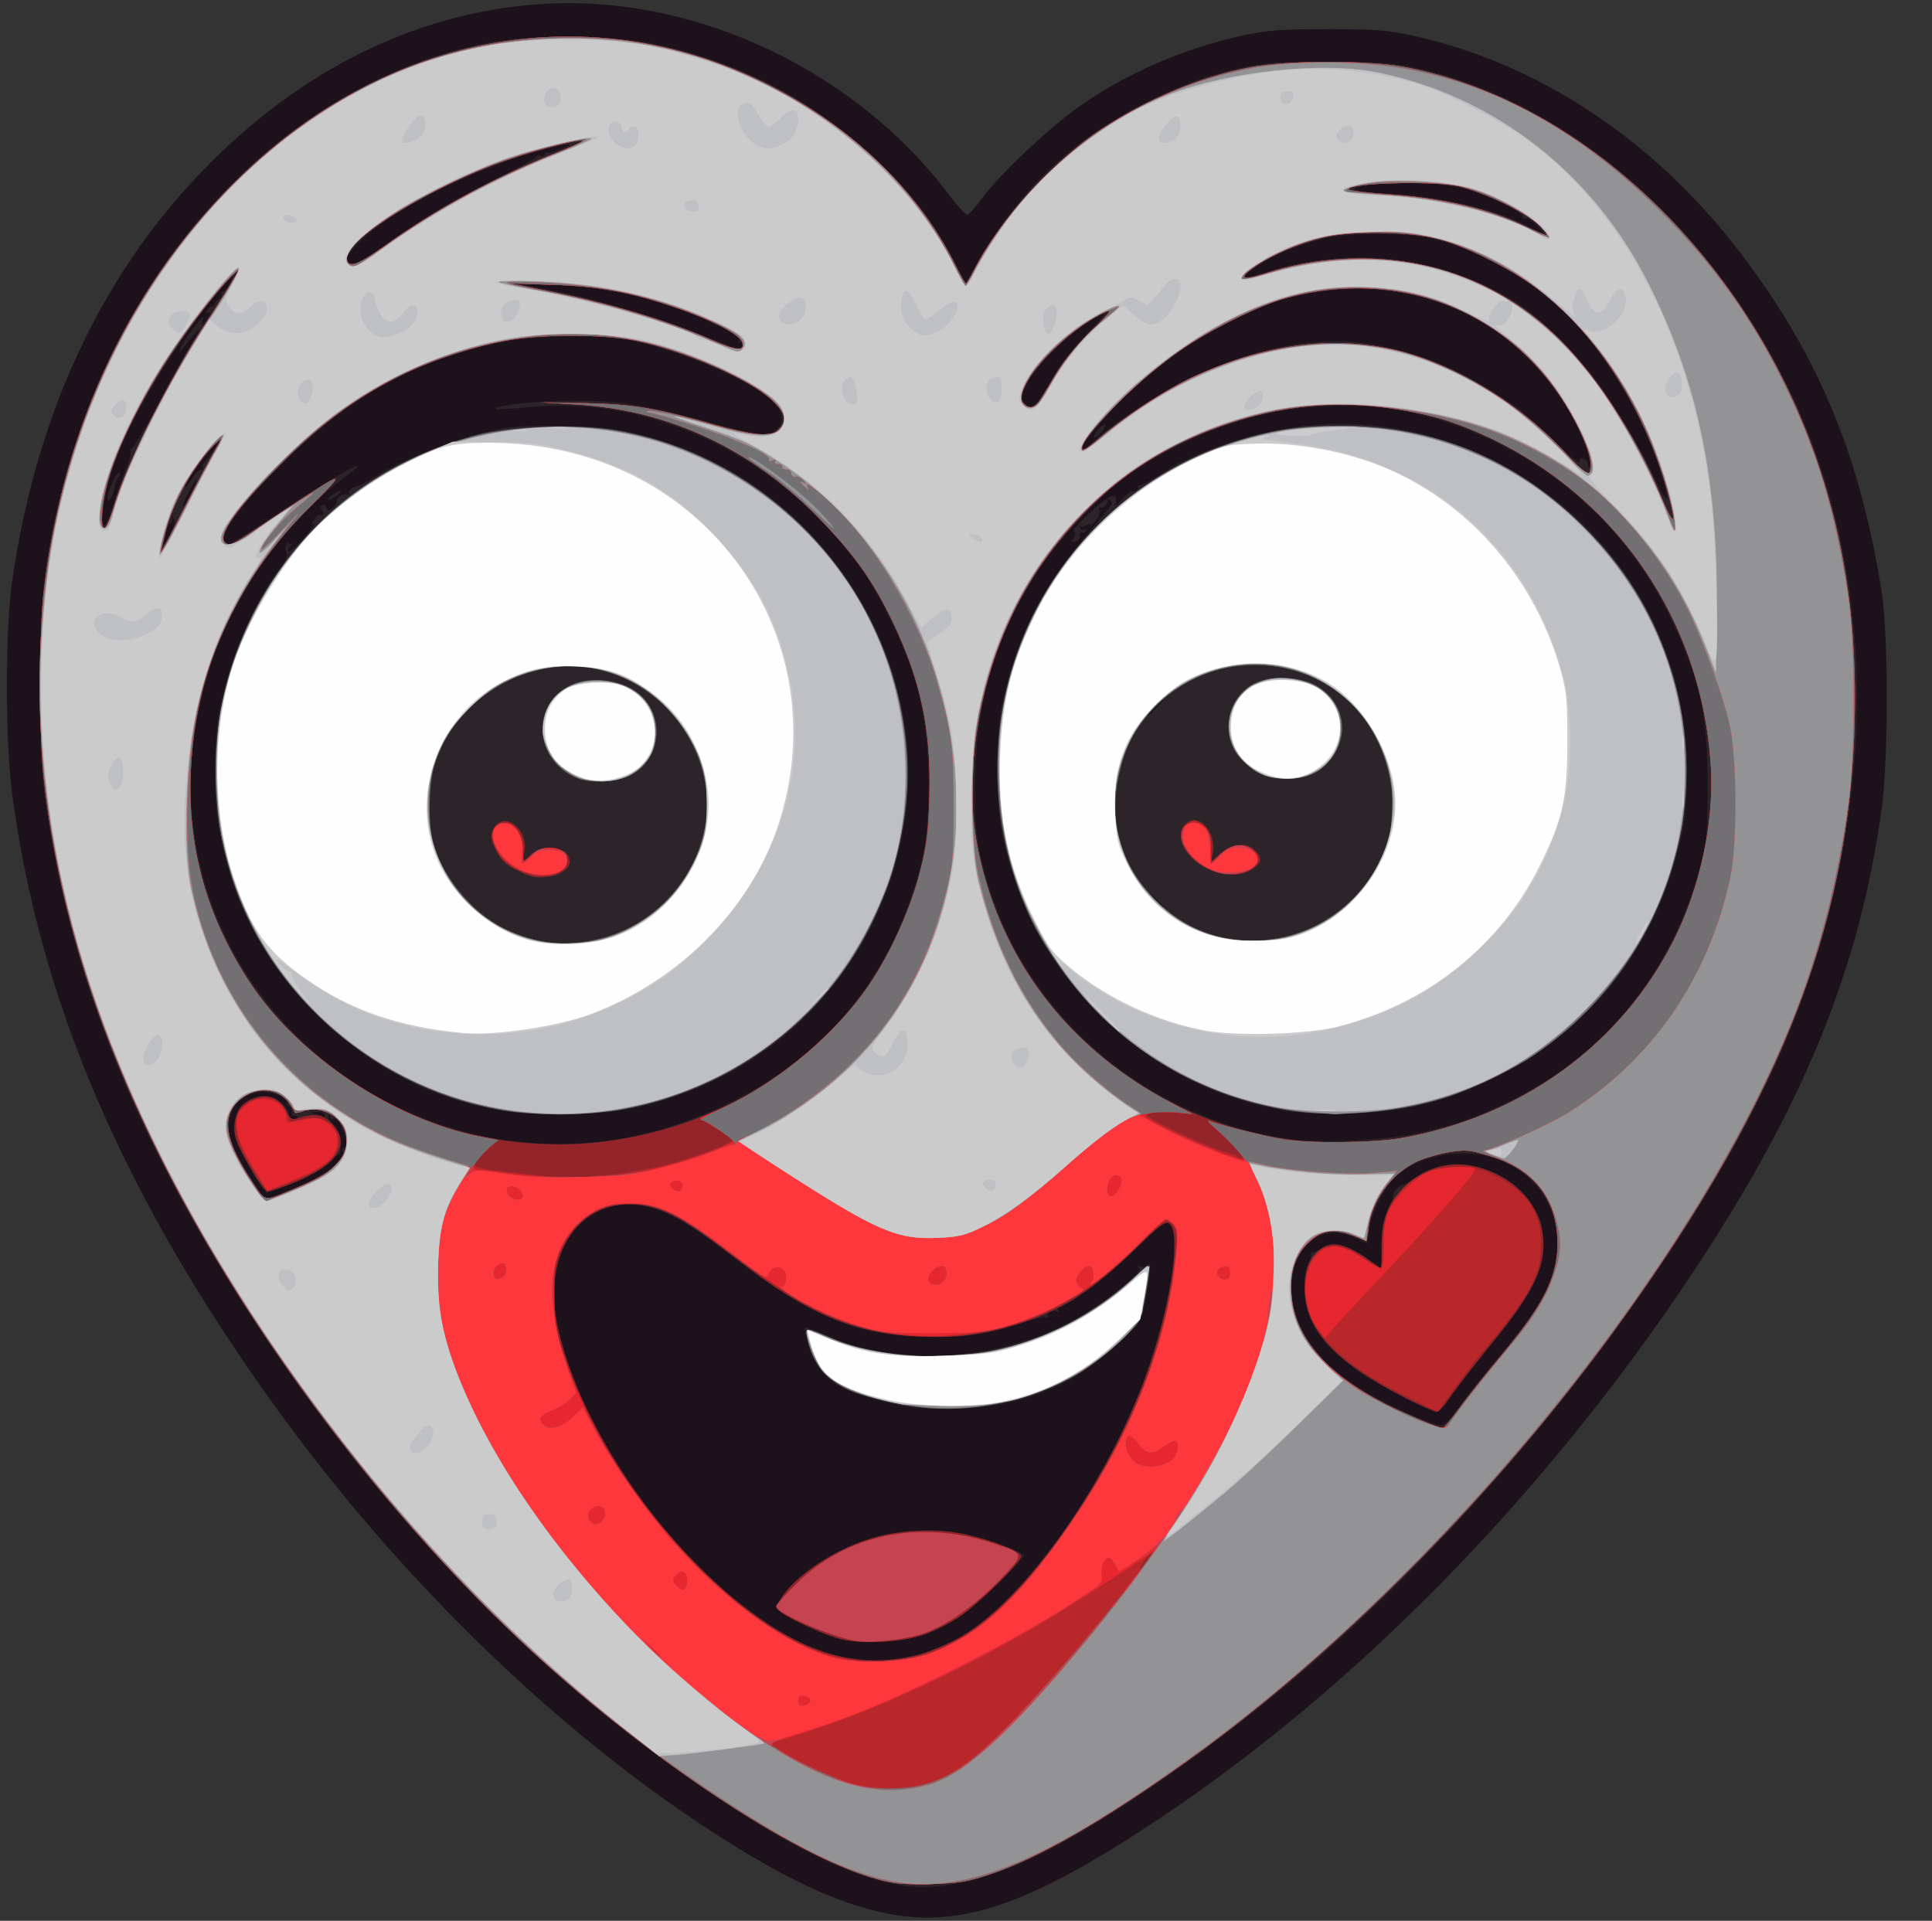 <?xml version="1.0" encoding="utf-8"?>
<!-- Generator: Adobe Illustrator 27.4.0, SVG Export Plug-In . SVG Version: 6.00 Build 0)  -->
<svg version="1.1" baseProfile="tiny" id="Layer_1" xmlns="http://www.w3.org/2000/svg" xmlns:xlink="http://www.w3.org/1999/xlink"
	 x="0px" y="0px" viewBox="0 0 702 698" overflow="visible" xml:space="preserve">
<rect x="0" y="0" width="702" height="698" fill="#333333" stroke="none"/>
<path fill="#1D121C" d="M317,694.1c-12.4-3.2-24.8-8.6-39.7-17.1c-62.6-36.1-127.4-96.6-177.4-166C44.6,434.3,14,362.7,4.3,287.5
	c-2.4-19.1-2.4-57.9,0-75.5C12.7,152.1,36.1,101,73,62.7c36.4-38,80-59.1,126.5-61.4c54.7-2.6,112.3,25.1,145.7,70
	c2.8,3.7,5.6,6.7,6.2,6.7s3.1-2.7,5.5-6c6.2-8.5,24-25.3,35.1-33.2c17.3-12.2,38-21.2,60-26c9-1.9,13.4-2.2,30.5-2.2
	c16.9,0,21.6,0.3,30.5,2.3c44.8,9.6,86.9,37.1,118,77.2c29.1,37.5,44.8,74.8,52.7,124.9c2.5,16,2.5,60.9,0,79
	c-8,58-28.3,107.7-68.7,168.6c-53.3,80.2-121.5,150-193.5,198.1C372.1,693.7,346.4,701.9,317,694.1L317,694.1z"/>
<path fill="#2D2429" d="M326.8,685c-19.1-3.5-40-13.8-72.2-35.8c-59.3-40.5-113.1-96-158.2-163.2c-45.9-68.4-70.6-129.1-80.1-196
	c-2.7-19.6-2.5-65.6,0.5-84.8C26.9,140.4,58,84.9,104,49.3c22.4-17.3,48.7-29.3,74.5-34c15-2.7,45.3-2.4,59.2,0.6
	c32.9,7,59.9,21.6,83.4,45c12.7,12.8,18.5,20.4,25.7,34.3l4,7.6l4.8-8.1c15.1-26.1,34.2-44.1,61.1-57.6c12.6-6.3,21.9-9.7,33.4-12.3
	c9.2-2,13-2.3,32.4-2.3s23.2,0.3,32.5,2.3c59.4,13.3,114.7,64.6,141.6,131.4c27.3,67.9,23.6,151.1-10.1,227.6
	c-31.3,70.9-100.2,160.4-170.8,221.6c-33,28.6-74.7,57.6-100.4,69.7C357.2,683.7,339.5,687.4,326.8,685L326.8,685z M333.4,601.4
	c3.2-0.8,9.3-3.2,13.7-5.5c24.7-12.8,57.2-59.2,71.1-101.3c7.8-23.6,10.9-47.3,6.6-50c-1.4-0.8-3.5,0.7-12.5,9.5
	c-9.6,9.3-24.8,20.9-27.4,20.9c-0.6,0-0.7,0.5-0.3,1.2c0.4,0.6,0.3,0.8-0.4,0.5c-1.5-1-4.3,0.3-3.5,1.6c0.3,0.5,0.1,0.7-0.4,0.4
	c-0.6-0.4-4.3,0.5-8.4,1.8c-12.7,4.4-23,5.8-37.4,5.2c-24.9-1-38.9-7-69.3-29.9c-16-12.1-23.2-16.1-31.2-17.6
	c-20.9-3.9-35.8,14.2-32.2,39c4.8,33.1,32.9,77.7,65.7,104.4C291.4,600.9,311,606.9,333.4,601.4L333.4,601.4z M530.2,511.2
	c2.7-3.7,9.1-11.9,14.4-18.2c12.1-14.4,16.1-20.6,19.2-29.5c8.2-23.6-9.1-45.8-34.7-44.3c-8.4,0.5-16.2,3.4-21.8,8.2
	c-4,3.4-9.1,13.4-9.9,19.7l-0.6,4.8l-3.9-1.9c-15.3-7.9-28.1,8.1-22.1,27.7c4.6,14.8,17.3,25.7,43.2,37c4.1,1.8,8.4,3.3,9.5,3.2
	C524.8,517.9,527.1,515.6,530.2,511.2L530.2,511.2z M107.4,431.6c10.2-4.1,18.3-10.3,17.2-13.2c-0.3-0.8,0-1.4,0.6-1.4
	c1.4,0,0.3-5.6-1.8-8.7c-0.8-1.3-1.9-2.1-2.4-1.8c-0.6,0.4-1,0.1-1-0.6s-0.3-1-0.6-0.6c-0.4,0.3,0.5,2,2,3.7
	c1.9,2.3,2.5,4.1,2.4,7.1c-0.1,2.1-0.3,3.7-0.6,3.4c-0.3-0.2-1.4,0.7-2.4,2.1c-2.2,2.7-10.2,7-18.6,10l-5.4,1.8L95,431
	c-4.2-5.5-10-17.9-10-21.1c0-7.3,6-12.7,12.5-11.5c3.9,0.8,7.5,4,7.5,6.8c0,1,0.7,1.8,1.5,1.8s1.5-0.5,1.5-1.1c0-0.5-0.4-0.7-1-0.4
	c-0.5,0.3-1-0.3-1-1.4c0-1.2-0.5-2.1-1.1-2.1c-0.5,0-0.8-0.4-0.4-1c1-1.6-4.3-4.2-8.4-4.2c-5.4,0.1-9.5,2.4-11.5,6.6
	s-2,7.1-0.2,12.4c1.7,4.8,11.5,20.4,12.5,20C97.3,435.6,102,433.7,107.4,431.6L107.4,431.6z M217.7,414.9
	c13.1-1.4,25.7-4.8,38.9-10.3c36.5-15.3,61.5-41.5,74.1-77.6c5.2-14.8,6.8-24.7,6.7-42.5c-0.1-23.9-4.1-40.4-15.4-62.4
	c-7.4-14.4-13.7-22.9-26-35.1c-28.1-28-66.9-42.7-103.2-39.1c-6.6,0.6-12.3,1-12.5,0.7c-1.3-1.2,16.1-3.1,28.7-3
	c16.6,0.1,24.6,1.4,48.9,7.9c18.1,4.9,20.6,5.2,23.9,2.9c3.5-2.5,2.9-7-1.5-11c-9.1-8.3-38.6-20.2-55.8-22.5
	c-11.2-1.4-32.2-0.7-43,1.6c-30.9,6.4-55.6,20.3-80.5,45.4c-15.5,15.6-22.6,26.4-18.4,27.8c0.7,0.2,6.9-3.5,14-8.3
	c20.2-13.7,42.1-26.2,29.7-16.8c-22.2,16.6-40.5,42-49.4,68.4c-8.9,26.6-10,51.2-3.4,76.5C89.7,379.8,152.4,422.2,217.7,414.9
	L217.7,414.9z M516,411.6c13.7-3.2,18.5-4.8,30.6-10.5c36.3-17.2,61.1-47.6,71.5-87.6c2.1-7.9,2.3-11.4,2.4-28
	c0-26.5-3.1-39.9-14.5-63c-18.4-37.2-53.6-64.2-95.2-73.1c-13.3-2.9-36.2-2.5-50.5,0.9c-18.6,4.3-36.6,12.4-51.3,23
	c-9.2,6.6-24.2,22.7-31.3,33.3c-15.4,23.1-22.4,45.5-23.4,74.4c-0.6,18.1,0.5,26.9,5.4,42.4c14.9,47.4,58.3,83.5,108.9,90.5
	C480.4,415.6,504,414.4,516,411.6z M118,405c0-0.5-1.2-1-2.7-0.9l-2.8,0.1l2.5,0.8c1.4,0.4,2.6,0.8,2.8,0.9
	C117.9,406,118,405.6,118,405z M63,188.2c-1.1-1.6-1.1-1.6-0.6,0.1c0.3,0.9,0.2,1.7-0.3,1.7s-1.2,1.2-1.5,2.8
	c-0.4,1.5-0.9,3.6-1.2,4.7c-0.2,1.1,0.7-0.2,2.1-2.8C63.5,191,63.8,189.6,63,188.2z M41,183.8c1.2-4,3.3-9.9,4.6-13.1
	c1.4-3.2,2.2-6.3,1.8-7s-0.3-0.9,0.1-0.4c0.5,0.4,4.3-5.9,8.5-14c4.2-8.2,9.6-17.9,12-21.8c6.2-10.2,6-10.3-1.8-0.6
	c-2.7,3.4,0.1-2.4,3.1-6.4c4.1-5.4,5.1-6.4,4.4-4.2c-0.9,2.5-0.2,2.1,1.8-0.9c0.9-1.5,1.2-2.3,0.5-1.9c-0.8,0.5-1.1,0.3-0.8-0.6
	c0.3-0.8,1-1.4,1.6-1.4c0.7,0,1.2-0.4,1.1-0.9c0-0.5,0.6-1.3,1.5-1.8s1.4-1.3,1.1-1.9c-0.4-0.5-0.2-0.9,0.4-0.9s1.8-1.5,2.6-3.2
	l1.6-3.3L82,103c-16.7,18.6-35.2,49.2-41.5,68.4c-2.7,8.5-4.2,19.6-2.7,19.6C38.4,191,39.8,187.7,41,183.8z M69.5,179
	c1.4-2.7,2.3-5,2-5c-0.2,0-1.6,2.3-3,5c-1.4,2.8-2.3,5-2,5C66.7,184,68.1,181.8,69.5,179z M603.1,170.5c-7.6-23.5-23.8-48.5-40.1-62
	c-13-10.7-29.6-19-44-22.1c-8.7-1.8-28.1-1.8-37,0.1c-3.9,0.8-10.5,2.9-14.5,4.6c-7.4,3.1-16.1,8.6-15.2,9.6
	c0.3,0.3,3.4-0.4,6.9-1.5c9.7-3.1,15.1-4.2,25.6-5.2c23.7-2.2,48.8,4.1,67.9,17.1c6.7,4.5,18.5,16,25.5,24.8
	c6.7,8.3,18.2,27.3,23.5,38.8c2,4.3,3.8,7.2,4,6.6C606,180.6,604.8,175.7,603.1,170.5L603.1,170.5z M70,173.5
	c1.2-1.9,2.7-3.2,3.2-2.9c0.7,0.4,0.8,0.2,0.4-0.4c-0.3-0.6,0.2-1.9,1.2-2.9c1.9-1.8,4.6-6.3,3.9-6.3c-0.5,0-7.7,9.4-10.2,13.3
	c-0.9,1.5-1.5,2.7-1.2,2.7S68.8,175.4,70,173.5L70,173.5z M577,164.9c-2.9-10.7-12.1-25.2-22.5-35.4c-24.2-23.7-60.8-30.9-94.8-18.5
	c-15.1,5.6-30.5,15.2-46.3,28.8c-7.8,6.8-21,21.9-20,22.9c0.3,0.3,1.1,0,1.8-0.6c28.1-24.1,61.4-38.1,90.3-38.1
	c16.6,0,36.5,6,53.5,16.2c11.5,6.9,14.9,9.6,25.8,20.2c5.8,5.7,9.2,8.4,9.2,7.4c0-1.1,0.5-1.5,1.5-1.2c0.8,0.4,1.5,1.3,1.5,2.2
	c0,0.8,0.3,1.3,0.6,1S577.6,167.3,577,164.9z M378.3,144.3c1.3-2.1,3.9-6.5,5.8-9.7c1.9-3.3,6.9-9.5,11.2-13.8
	c6.1-6.1,7.1-7.5,4.5-6.2c-14.8,7.6-31.8,27.1-27.8,31.9C374,148.9,375.8,148.3,378.3,144.3z M269.8,125c0.3-0.7,0-1-0.7-0.6
	s-0.9,0.2-0.5-0.7c0.4-1.1-1.7-2.5-7.3-5.2c-19.9-9.5-38.8-14.1-61.1-15l-12.7-0.5l10.3,2c16.7,3.1,39.6,9.7,55.2,16
	c8,3.2,14.9,5.7,15.4,5.6C269,126.5,269.6,125.8,269.8,125z M139.2,89.5c13.8-10,25.8-17.1,42-25c8.1-4,14.4-7.5,14-7.9
	c-0.3-0.4,0.1-0.4,1.1,0c1,0.3,1.7,0.1,1.7-0.6c0-0.6,0.4-0.9,0.9-0.6c0.5,0.3,2.9-0.3,5.3-1.4c3.5-1.6,3.7-1.8,1.3-1.4
	c-25.9,4.9-63.7,23-75.8,36.3c-3.7,4.1-4.2,5.2-3,6.4C128.1,96.8,130.5,95.7,139.2,89.5z M558.5,82c-1.6-1.7-3.5-2.8-4.2-2.6
	c-0.7,0.3-1.2,0-1-0.6c0.3-1.8-13.7-8.5-21.7-10.3c-10.1-2.4-24.7-3-33.5-1.5c-9.6,1.6-7.6,2.6,7,3.4c18.8,1,38.4,5.7,50.6,12
	C561.8,85.6,561.9,85.6,558.5,82L558.5,82z"/>
<path fill="#2D2429" d="M305.7,595.8c-6.6-1.4-23.1-9.9-23.5-12c-0.2-1.1,2.4-4.4,6.6-8.7c15.3-15.2,40-22.3,62.1-17.6
	c7.9,1.7,21.1,6.5,21.1,7.8c0,0.4-4.4,5.2-9.8,10.5C346.9,591,336.7,596,320,596.6C314.8,596.7,308.4,596.4,305.7,595.8L305.7,595.8
	z"/>
<path fill="#2D2429" d="M330.5,511.3c-6-0.8-18.8-4.5-23.3-6.5c-7-3.3-10.8-7.8-13.2-15.4c-1.1-3.7-1.9-6.9-1.7-7.1
	c0.2-0.2,3.3,1,6.8,2.6c27.8,12.5,66.4,9.6,94-6.9c11.4-6.9,22.4-16,20.7-17.3c-1-0.7-0.9-0.8,0.3-0.4c0.9,0.3,2.2,0,2.8-0.6
	c1.5-1.5,1.4,0.8-0.4,11.3c-1.5,8.4-1.5,8.4-8.2,15.3c-17.2,17.3-38.5,25.9-63.8,25.5C338.5,511.8,332.2,511.5,330.5,511.3
	L330.5,511.3z"/>
<path fill="#2D2429" d="M509.6,507.5c-24.8-12.6-35.6-24.4-35.6-39.3c0-3.6,0.6-7.5,1.5-9.1c0.8-1.6,1.1-3.2,0.7-3.6
	c-0.4-0.3-0.2-0.5,0.3-0.4c0.6,0.2,2.2-0.5,3.8-1.5c3.9-2.6,8.9-1.5,15.9,3.4l5.8,4.1v-8.3c0-6.7,0.5-9.3,2.5-13.5
	c1.3-2.9,2.1-5.3,1.8-5.3c-0.3,0,0.2-0.9,1.2-2s2-1.8,2.3-1.6c0.2,0.3,2.2-0.8,4.3-2.4c13.4-9.7,35-4,43.5,11.3
	c2.5,4.4,2.9,6.3,2.9,12.7c0,6.6-0.4,8.4-3.6,15c-2,4.1-6.5,10.9-9.9,15c-9.9,12.1-19.9,25-21.7,28.1c-1,1.6-2.4,2.9-3.3,2.9
	C521.2,513,515.6,510.5,509.6,507.5L509.6,507.5z"/>
<path fill="#2D2429" d="M180.5,403.3c-23.7-4.2-44.9-15.2-63.3-32.7c-20.9-20-32.9-42.3-37.7-70c-1.9-11.4-1.9-29.9,0-41.2
	c3.2-18,12-39.2,21.7-52.2c2.8-3.8,3.7-5.7,2.9-6.5c-0.6-0.8-0.6-1.8-0.1-2.7c0.6-0.8,1-1.1,1-0.6s0.6,0.5,1.3,0
	c0.7-0.5,0.5-0.1-0.5,0.8c-1,0.9-1.5,1.9-1,2.2s3.1-2,5.8-5.1c2.7-3.2,4.3-5.3,3.5-4.9c-1,0.7-1.1,0.4-0.2-1.3c0.7-1.1,1.5-2,1.9-2
	c1.9,0.3,2.3-0.2,1.3-1.5c-0.8-1-0.9-1.6-0.1-2.1c0.5-0.3,1.3,0.1,1.6,1c0.6,1.4,0.8,1.4,2.5-0.1c1-0.9,1.6-2,1.3-2.5
	c-0.6-1.1,3.1-3,4.1-2.1c0.3,0.4,0.5,0.1,0.3-0.7s0.8-1.7,2.2-2.1c1.4-0.4,4.4-1.9,6.6-3.3c12.1-7.6,29.9-14.5,45.9-17.8
	c9.2-1.9,33.2-1.6,44.5,0.6c51.1,9.7,92,50.7,101.9,102c10.5,54.2-18.5,110.8-69,134.4c-11.3,5.3-22.5,8.9-33.4,10.6
	C214.2,405.4,191.2,405.3,180.5,403.3L180.5,403.3z"/>
<path fill="#2D2429" d="M119.4,181.1c0.4-0.6,1.6-1.6,2.8-2.2c1.5-0.8,1.8-0.8,1.4,0c-0.4,0.6-1.6,1.6-2.8,2.2
	C119.3,181.9,119,181.9,119.4,181.1z"/>
<path fill="#2D2429" d="M466.4,403.5c-25.8-4.6-48.3-16.3-67-34.9c-18.4-18.4-29.3-38.5-35.1-64.8c-1.4-6.4-1.8-12.3-1.7-25.8
	c0.1-16.1,0.4-18.4,3.2-29.3c5.3-20.3,15.1-38.4,30.1-55.5c4.4-5.2,8.1-9.8,8.1-10.2c0-0.5-0.5-1.2-1.2-1.6
	c-0.6-0.4-0.8-0.3-0.5,0.3c0.8,1.2-1.7,3.6-2.6,2.7c-0.4-0.4-0.5,0.3-0.2,1.4c0.2,1.1-0.5,2.8-1.6,3.8c-1,0.9-1.9,1.4-1.9,0.9
	c0-0.4-0.6-0.2-1.3,0.4c-0.8,0.6-1.8,0.7-2.2,0.3c-0.5-0.4-0.5-0.1-0.1,0.6c0.4,0.7,1.2,0.9,1.8,0.6c0.7-0.4,0.8-0.2,0.4,0.5
	c-0.4,0.6-1.1,0.9-1.6,0.6c-0.4-0.3-0.7,0.3-0.6,1.2c0,1-0.7,1.9-1.9,2.1c-1.1,0.2-1.6,0-1-0.5c1.4-1.1,1.7-3.3,0.5-3.3
	c-0.6,0,1.9-2.8,5.5-6.2c7-6.7,10.7-8.4,10-4.5c-0.4,2-0.2,1.9,2.2-0.8c1.5-1.6,2.9-2.9,3.2-2.9c1.2,0.3,3.1-0.8,2.6-1.5
	c-0.2-0.4,0.1-0.8,0.8-0.8c0.7,0,4-1.8,7.5-4.1c16.4-10.6,43.4-18.2,64.7-18.2c19.2,0,37,4.2,55,12.9c44,21.2,71.5,65,71.5,113.5
	c0,14.6-1.1,21.9-5.1,35.1c-13.4,43.7-48.6,76.2-93.9,86.6C502.6,404.8,477.7,405.5,466.4,403.5L466.4,403.5z M423,329.7
	c0-0.2-1.5-1.6-3.2-3.3l-3.3-2.9l2.9,3.3C422.2,329.8,423,330.5,423,329.7z M420.6,256.8l2.9-3.3l-3.2,2.9c-3.1,2.8-3.8,3.6-3,3.6
	C417.5,260,418.9,258.5,420.6,256.8L420.6,256.8z"/>
<path fill="#2D2429" d="M39.1,180.8c0.1-2.6,3.6-10.1,4.3-9c0.3,0.6,0.2,1.3-0.3,1.6s-1.2,2.1-1.5,4.1
	C40.9,180.8,38.9,183.5,39.1,180.8L39.1,180.8z"/>
<path fill="#2D2429" d="M398.2,157.1c0.7-1.1,1.9-2.3,2.7-2.6c1.1-0.5,1.1-0.2-0.1,1.7C398.8,159.2,396.3,160.1,398.2,157.1
	L398.2,157.1z"/>
<path fill="#942429" d="M319.2,683c-28.2-7.6-77.4-39.5-120.7-78.2C146,557.8,94.7,491.2,61.3,426.4C35.9,377,21.3,330.9,15.9,283
	c-1.7-14.9-1.7-53.4-0.1-67.5c7.2-61.5,32.4-114,73.4-153c44.1-42,101-58.2,156-44.4c44.7,11.3,83.7,41.3,102.1,78.5
	c1.7,3.5,3.4,6.4,3.7,6.4c0.3,0,1.6-2.1,2.8-4.6c8.2-16.9,29-40,46.1-51.3c17-11.2,36.4-19.3,54.6-22.7c13.4-2.5,41.8-2.6,55.5-0.1
	c65.2,12,126.1,70.5,150.8,144.8C669.9,196.4,674,223,674,254c-0.1,77-25.3,143.6-86.4,228C543.5,542.8,486,600.9,431,640.2
	c-29.9,21.3-53.3,34.8-71,40.8c-8.2,2.8-11.2,3.3-21.5,3.6C328.9,684.9,325.1,684.6,319.2,683L319.2,683z M333.4,601.4
	c3.2-0.8,9.3-3.2,13.7-5.5c24.7-12.8,57.2-59.2,71.1-101.3c7.8-23.7,10.9-47.3,6.6-50c-1.5-0.9-3.4,0.6-12,9
	c-15.7,15.4-27,22.6-43.3,27.7c-12.3,3.8-21.9,5-35.7,4.4c-23.4-1-41.1-8.5-66.1-28.1c-11.7-9.1-16.9-12.7-23.2-15.9
	c-26.4-13.3-48.5,7.3-42.1,39.2c6.9,33.9,34.4,76.2,65.8,101.3C291.9,601.1,311.3,606.8,333.4,601.4L333.4,601.4z M530.2,511.8
	c2.9-4,10.1-13.1,16.1-20.2c14.1-17,19-26.5,19.6-37.7c0.7-17.3-7.9-29-25.2-34c-7.1-2.1-8.3-2.2-14.7-1.1
	c-3.9,0.7-9.2,2.3-11.8,3.6c-9,4.6-15.8,14.1-16.9,23.7c-0.5,4.1-0.9,4.9-2.2,4.3c-10.1-4.3-14.5-4-20.1,1.6
	c-4.5,4.5-6.5,10.9-5.7,19c1.3,15.1,13.4,28.9,34.7,39.5c7,3.5,18.6,8.3,20.2,8.5C524.6,519,527.3,515.8,530.2,511.8L530.2,511.8z
	 M109.4,430.9c9.2-4,12.8-6.6,15.2-11.1c3-5.7,0.8-12.4-5-15.2c-3.9-1.8-6.4-2-10-0.6c-1.5,0.5-2.6,0.6-2.6,0.1s-1.2-2.3-2.6-4
	c-4.6-5.5-13.8-5-18.9,1c-5,6.1-3,14.9,6.7,29.2C96.7,436.9,95.5,436.9,109.4,430.9z M218,415c31.3-3.7,58.6-16.3,80.1-36.7
	c12-11.4,19.8-22,27-36.7c8.7-17.9,12-31.4,12.6-52.1c0.7-24.1-3-41.9-13.2-63.3c-7.1-14.9-13.9-24.4-26.2-37.2
	c-24.6-25.6-55-40-88.8-42l-13-0.8l16.5,0.3c17.3,0.4,26.1,1.9,47.5,8.1c5,1.4,11.5,2.8,14.6,3.1c4.8,0.5,6,0.2,7.8-1.6
	c3.2-3.2,2.6-6-2.2-10.5c-7.9-7.7-31.5-18-49.2-21.7c-11.4-2.4-33.5-2.5-46.1-0.4c-12.6,2.2-27.3,6.9-38.9,12.5
	c-17.7,8.6-31,18.6-47.8,36c-15,15.4-20.4,24-16.2,25.6c1.6,0.7,1.7,0.6,20.1-11.7c23.4-15.5,24-15.6,10-1.7
	c-27.2,27-41.7,59.2-43.3,96.4c-1.2,27.7,5.9,52.8,21.6,76.6c17.4,26.3,49.8,48.3,81.4,55.3C187.1,415.8,203.8,416.7,218,415
	L218,415z M509,413.5c43.3-7.1,80.3-34,99.4-72.3c9.3-18.7,14.3-41.9,13.3-61.8c-3.1-57.6-39.4-106.4-93.7-125.8
	c-16.6-6-41.2-8.1-59.5-5.1c-38.9,6.3-70,26.4-92.2,59.8c-15.5,23.2-24.9,58.4-22.9,86.1c2.1,30.6,16.8,61.3,39.7,83.1
	C424.6,407.5,466.3,420.4,509,413.5L509,413.5z M78.6,162.7l2.7-4.2l-3.3,3c-7.1,6.6-15.4,21.4-17.9,32c-0.7,2.8-1.4,5.9-1.7,7
	s3.5-6,8.5-15.8S77.2,165,78.6,162.7L78.6,162.7z M41.7,183c3.9-13.5,21.6-48.6,33.3-66c2.1-3,5.6-8.6,8-12.5l4.2-7l-3.7,3.5
	c-5.1,4.9-17.2,20.9-24.4,32.3c-12.9,20.5-20.9,39.6-21.9,52.1C36.5,195,38.5,193.9,41.7,183z M607.1,183.2
	c-7.6-31-24.9-59.8-46.5-76.8c-9.8-7.8-27.2-16.7-38.1-19.6c-10.5-2.7-31.7-3-41.7-0.5c-9.1,2.2-18.3,6.1-24,10
	c-7.1,4.8-6.1,5.9,2.7,3.1c38-12.1,77.5-3.9,104.8,21.6c14.4,13.4,29.8,36.6,38.9,58.6C607.6,190.1,609.1,191.4,607.1,183.2
	L607.1,183.2z M578,168.7c-0.1-4.3-3.8-13-9.3-22c-21.4-34.3-60.8-49.3-101-38.5c-10.7,2.8-31.3,13.3-42,21.3
	c-15.4,11.5-33.6,30.3-32.5,33.7c0.3,0.7,2-0.3,4.4-2.4c9.7-8.6,26.1-19.5,36.9-24.3c31.8-14.3,61.1-15.6,88.4-4.1
	c17.9,7.5,35.1,19.9,47.6,34c3.2,3.6,6.2,6.3,6.6,6C577.6,172.1,578,170.4,578,168.7z M377.2,146.3c0.8-1,3.4-5.2,5.8-9.3
	c2.7-4.8,7.5-10.7,13.1-16.2c7.6-7.7,8.3-8.6,5.2-7.3c-9.2,3.9-24.1,17.3-28.3,25.6c-2.3,4.4-2.5,6-0.8,7.7S375.4,148.3,377.2,146.3
	L377.2,146.3z M269.8,124.8c-0.4-3-10.6-8.4-24.8-13.2c-16.2-5.5-27.5-7.6-44.5-8.1l-15-0.5l12,2.4c23.8,4.7,44.9,11,61.1,18.1
	C268.1,127.6,270.3,127.9,269.8,124.8z M139,89.9c19.1-13.7,40-25.1,61.2-33.6c6.5-2.5,11.6-4.8,11.4-5.1c-0.8-0.8-16.3,3.1-27.6,7
	c-25.6,8.7-58,28.4-58,35.2C126,97.7,129.4,96.7,139,89.9L139,89.9z M560.9,83.4c-3.9-4.8-18.8-12.5-29.9-15.5
	c-8.3-2.3-41-1.5-41,0.9c0,0.5,7.1,1.3,15.8,1.9c18.7,1.4,34.8,5.1,47.3,11c4.6,2.2,8.6,3.9,8.8,3.7
	C562.1,85.2,561.7,84.3,560.9,83.4L560.9,83.4z"/>
<path fill="#942429" d="M305,595.5c-5.8-1.6-18.2-7.2-21.4-9.7c-1.9-1.5-1.9-1.6,0.3-5.1c5.3-8.6,21-18.7,34.6-22.2
	c9.9-2.6,21.9-3,31.4-1.1c10.2,2.1,21.1,6.3,21.1,8.2c0,2.2-16,17.8-22.8,22.2c-3.5,2.2-9.1,5-12.5,6.2
	C327.5,596.9,312.7,597.6,305,595.5L305,595.5z"/>
<path fill="#942429" d="M510.8,508.1c-25.9-13.2-36.8-25-36.8-40.1c0-7.2,2-11.6,6.5-14.6c3.7-2.4,8.7-1.2,15.7,3.6l5.8,4.1v-8.3
	c0-10.4,2.6-16.5,9.5-22.6c8-7,17.8-8.9,28-5.3c16.3,5.7,24.5,20.1,20.2,35.2c-2.2,7.5-7.5,15.8-19.3,30.1
	c-5.5,6.8-11.6,14.7-13.5,17.5c-1.9,2.9-4.1,5.3-4.9,5.3C521.2,513,516.1,510.8,510.8,508.1L510.8,508.1z"/>
<path fill="#942429" d="M92.7,427.3c-6.7-11.2-8-14.3-7.4-19c0.6-5.3,2.8-7.9,7.7-9.4c4.8-1.5,8.9,0.4,11,4.9c1.2,2.5,2,3.1,3.5,2.7
	c6.8-2,9.2-1.8,12.4,1.1c8.4,7.8,3.1,15.9-14.9,22.9c-3.6,1.4-7.1,2.5-7.7,2.5S94.6,430.4,92.7,427.3z"/>
<path fill="#942429" d="M188,316.3c-4.4-2.2-6-3.8-7.8-7.4c-1.9-3.9-2.1-5-1.1-7.2c3.5-7.7,13.1-0.8,11.4,8.2l-0.7,3.6l2.9-2.7
	c4.9-4.7,14.3-3.2,14.3,2.4c0,2.6-3.8,5.1-8.7,5.5C194.4,319.1,192.4,318.6,188,316.3L188,316.3z"/>
<path fill="#942429" d="M438.2,315.4c-7.8-3.9-11.6-11.8-7.6-15.8c4.7-4.8,11.6,2.6,10,10.6l-0.6,3l3.5-3.1
	c4.3-3.7,9.4-4.2,12.5-1.1c2.8,2.8,2.5,4.7-1.2,7C450.3,318.7,444.5,318.5,438.2,315.4L438.2,315.4z"/>
<path fill="#B9272B" d="M319.2,683c-28.2-7.6-77.4-39.5-120.7-78.2C146,557.8,94.7,491.2,61.3,426.4C35.9,377,21.3,330.9,15.9,283
	c-1.7-14.9-1.7-53.4-0.1-67.5c7.2-61.5,32.4-114,73.4-153c44.1-42,101-58.2,156-44.4c44.7,11.3,83.7,41.3,102.1,78.5
	c1.7,3.5,3.4,6.4,3.7,6.4c0.3,0,1.6-2.1,2.8-4.6c8.2-16.9,29-40,46.1-51.3c17-11.2,36.4-19.3,54.6-22.7c13.4-2.5,41.8-2.6,55.5-0.1
	c65.2,12,126.1,70.5,150.8,144.8C669.9,196.4,674,223,674,254c-0.1,77-25.3,143.6-86.4,228C543.5,542.8,486,600.9,431,640.2
	c-29.9,21.3-53.3,34.8-71,40.8c-8.2,2.8-11.2,3.3-21.5,3.6C328.9,684.9,325.1,684.6,319.2,683L319.2,683z M330.5,602.5
	c19.3-4,35.9-17.4,55.2-44.5c23.7-33.2,37.8-67.8,41.3-101.1c1-9.8,0.7-11.4-2.1-12.9c-1.5-0.9-3.4,0.5-11.6,8.7
	c-16.1,16.1-31.1,25.1-49.3,29.7c-26.8,6.8-52.3,3.1-75.4-10.8c-5.6-3.4-16.6-11.1-24.6-17.2c-18.1-13.7-24.7-16.9-35-16.9
	c-11.6,0-19.7,5.3-25.1,16.3c-2.1,4.2-2.4,6.1-2.4,16.7c0.1,11.4,0.2,12.6,4.3,24.3c9.6,28.1,27.3,54.7,52.3,78.7
	C284.3,598.5,306.6,607.5,330.5,602.5z M417,567c1.2-1.6,1.9-3,1.6-3c-0.2,0-1.4,1.4-2.6,3c-1.2,1.7-1.9,3-1.6,3
	C414.6,570,415.8,568.7,417,567z M530.2,511.8c2.9-4,10.1-13.1,16.1-20.2c14.1-17,19-26.5,19.6-37.7c0.7-17.3-7.9-29-25.2-34
	c-7.1-2.1-8.3-2.2-14.7-1.1c-3.9,0.7-9.2,2.3-11.8,3.6c-9,4.6-15.8,14.1-16.9,23.7c-0.5,4.1-0.9,4.9-2.2,4.3
	c-10.1-4.3-14.5-4-20.1,1.6c-4.5,4.5-6.5,10.9-5.7,19c1.3,15.1,13.4,28.9,34.7,39.5c7,3.5,18.6,8.3,20.2,8.5
	C524.6,519,527.3,515.8,530.2,511.8L530.2,511.8z M109.4,430.9c9.2-4,12.8-6.6,15.2-11.1c3-5.7,0.8-12.4-5-15.2
	c-3.9-1.8-6.4-2-10-0.6c-1.5,0.5-2.6,0.6-2.6,0.1s-1.2-2.3-2.6-4c-4.6-5.5-13.8-5-18.9,1c-5,6.1-3,14.9,6.7,29.2
	C96.7,436.9,95.5,436.9,109.4,430.9z M220.5,427c6-0.6,15.3-2.2,20.7-3.5c11.6-3,26.2-8.5,25.1-9.6c-0.4-0.4-3.3-2.3-6.5-4.2
	l-5.6-3.4l8.4-3.8c18.2-8.2,37.9-24.1,50.5-40.8c8.6-11.4,17.2-29.5,21-44.2c2.7-10.3,3.2-14.3,3.6-28c0.7-24.1-3-41.9-13.2-63.3
	c-7.1-14.9-13.9-24.4-26.2-37.2c-24.6-25.6-55-40-88.8-42l-13-0.8l16.5,0.3c17.3,0.4,26.1,1.9,47.5,8.1c5,1.4,11.5,2.8,14.6,3.1
	c4.8,0.5,6,0.2,7.8-1.6c3.2-3.2,2.6-6-2.2-10.5c-7.9-7.7-31.5-18-49.2-21.7c-11.4-2.4-33.5-2.5-46.1-0.4
	c-12.6,2.2-27.3,6.9-38.9,12.5c-17.7,8.6-31,18.6-47.8,36c-15,15.4-20.4,24-16.2,25.6c1.6,0.7,1.7,0.6,20.1-11.7
	c23.4-15.5,24-15.6,10-1.7c-27.2,27-41.7,59.2-43.3,96.4c-1.2,27.7,5.9,52.8,21.6,76.6c17.8,26.8,52.2,49.7,83.8,55.8l6.1,1.2
	l-4.6,4.5c-5.7,5.4-5.5,5.6,8.3,7.2C204.5,428.2,206.8,428.3,220.5,427L220.5,427z M449.5,417.8c-1.5-1.8-4.8-5.1-7.4-7.2
	c-2.5-2.2-3.8-3.6-2.8-3.3c4.7,1.7,21,5.8,27.2,6.7c9.9,1.6,32.5,1.3,42.5-0.4c44.2-7.8,80.3-34.2,99.4-72.4
	c9.3-18.7,14.3-41.9,13.3-61.8c-3.1-57.6-39.4-106.4-93.7-125.8c-10.1-3.7-28.1-6.6-40.3-6.6c-31,0-64.1,12.4-86.8,32.6
	c-26.9,24-43.1,56.2-46.9,93.8c-1.5,14.7-0.8,26.8,2.5,40.4c9.1,37.7,33.4,68.3,69,86.9l8,4.2l-6.2-0.6c-3.4-0.3-7.4-0.2-9,0.2
	c-2.6,0.6-2.2,1,6.7,5.5c8,4.1,20.8,9.3,23.2,9.5c0.3,0,1,0.3,1.4,0.8c0.4,0.4,1.1,0.7,1.7,0.7C451.8,421,451,419.5,449.5,417.8
	L449.5,417.8z M78.6,162.7l2.7-4.2l-3.3,3c-7.1,6.6-15.4,21.4-17.9,32c-0.7,2.8-1.4,5.9-1.7,7s3.5-6,8.5-15.8S77.2,165,78.6,162.7
	L78.6,162.7z M41.7,183c3.9-13.5,21.6-48.6,33.3-66c2.1-3,5.6-8.6,8-12.5l4.2-7l-3.7,3.5c-5.1,4.9-17.2,20.9-24.4,32.3
	c-12.9,20.5-20.9,39.6-21.9,52.1C36.5,195,38.5,193.9,41.7,183L41.7,183z M607.1,183.2c-7.6-31-24.9-59.8-46.5-76.8
	c-9.8-7.8-27.2-16.7-38.1-19.6c-10.5-2.7-31.7-3-41.7-0.5c-9.1,2.2-18.3,6.1-24,10c-7.1,4.8-6.1,5.9,2.7,3.1
	c38-12.1,77.5-3.9,104.8,21.6c14.4,13.4,29.8,36.6,38.9,58.6C607.6,190.1,609.1,191.4,607.1,183.2L607.1,183.2z M578,168.7
	c-0.1-4.3-3.8-13-9.3-22c-21.4-34.3-60.8-49.3-101-38.5c-10.7,2.8-31.3,13.3-42,21.3c-15.4,11.5-33.6,30.3-32.5,33.7
	c0.3,0.7,2-0.3,4.4-2.4c9.7-8.6,26.1-19.5,36.9-24.3c31.8-14.3,61.1-15.6,88.4-4.1c17.9,7.5,35.1,19.9,47.6,34
	c3.2,3.6,6.2,6.3,6.6,6C577.6,172.1,578,170.4,578,168.7z M377.2,146.3c0.8-1,3.4-5.2,5.8-9.3c2.7-4.8,7.5-10.7,13.1-16.2
	c7.6-7.7,8.3-8.6,5.2-7.3c-9.2,3.9-24.1,17.3-28.3,25.6c-2.3,4.4-2.5,6-0.8,7.7S375.4,148.3,377.2,146.3L377.2,146.3z M269.8,124.8
	c-0.4-3-10.6-8.4-24.8-13.2c-16.2-5.5-27.5-7.6-44.5-8.1l-15-0.5l12,2.4c23.8,4.7,44.9,11,61.1,18.1
	C268.1,127.6,270.3,127.9,269.8,124.8z M139,89.9c19.1-13.7,40-25.1,61.2-33.6c6.5-2.5,11.6-4.8,11.4-5.1c-0.8-0.8-16.3,3.1-27.6,7
	c-25.6,8.7-58,28.4-58,35.2C126,97.7,129.4,96.7,139,89.9L139,89.9z M560.9,83.4c-3.9-4.8-18.8-12.5-29.9-15.5
	c-8.3-2.3-41-1.5-41,0.9c0,0.5,7.1,1.3,15.8,1.9c18.7,1.4,34.8,5.1,47.3,11c4.6,2.2,8.6,3.9,8.8,3.7
	C562.1,85.2,561.7,84.3,560.9,83.4L560.9,83.4z"/>
<path fill="#B9272B" d="M510.3,507.1c-23.5-11.8-34.6-23.1-36-36.7c-0.7-6.5,1.7-13.7,5.3-16.1c3.9-2.5,10.3-1.2,16.4,3.2
	c2.8,2.1,5.4,3.5,5.7,3.1c0.3-0.3,0.7-4.3,0.8-8.8c0.1-8.9,1.8-13.4,7-19.6c6.8-8.1,21.5-10.7,32.4-5.7
	c12.4,5.8,18.1,13.8,18.1,25.4c-0.1,11.2-3.8,18.3-19.6,37.2c-4.8,5.7-10.7,13.4-13.2,17.2c-2.5,3.7-4.6,6.7-4.8,6.7
	C522.3,513,516.8,510.3,510.3,507.1L510.3,507.1z"/>
<path fill="#B9272B" d="M93.6,427.5c-6-9.4-7.6-13.1-7.6-18.4c0-4.3,0.4-5.3,3.1-7.5c5.8-4.9,13.8-2.8,15.5,3.9
	c0.5,1.9,1.1,2.4,2.3,1.9c0.9-0.3,3.4-0.8,5.6-1.1c5.5-0.7,10.5,3.2,10.5,8.2c0,6.3-5.3,10.6-19.4,15.9l-6.6,2.5L93.6,427.5z"/>
<path fill="#B9272B" d="M194,318c-1.9-0.4-4.9-1.4-6.7-2.3c-8.8-4.6-11.4-16.7-3.7-16.7c3.4,0,6.4,4.5,6.4,9.7v4.5l3.1-2.6
	c3.2-2.8,6.2-3.2,10.3-1.6c1.8,0.6,2.6,1.7,2.6,3.3C206,316.8,200.9,319.2,194,318L194,318z"/>
<path fill="#B9272B" d="M441.8,316.9c-5.1-1.5-11.7-7.6-12.4-11.5c-0.5-2.4-0.1-3.7,1.5-5.3c2.7-2.7,3.6-2.6,6.6,0.4
	c2,1.9,2.5,3.4,2.5,7.5c0,2.7,0.2,5,0.5,5c0.2,0,1.5-1.1,2.9-2.5c1.3-1.3,3.7-2.7,5.2-3.1c3.4-0.9,7.8,1.4,8.2,4.2
	C457.5,316.2,449.5,319,441.8,316.9L441.8,316.9z"/>
<path fill="#E7272F" d="M319.2,683c-28.2-7.6-77.4-39.5-120.7-78.2C146,557.8,94.7,491.2,61.3,426.4C35.9,377,21.3,330.9,15.9,283
	c-1.7-14.9-1.7-53.4-0.1-67.5c7.2-61.5,32.4-114,73.4-153c44.1-42,101-58.2,156-44.4c44.7,11.3,83.7,41.3,102.1,78.5
	c1.7,3.5,3.4,6.4,3.7,6.4c0.3,0,1.6-2.1,2.8-4.6c8.2-16.9,29-40,46.1-51.3c17-11.2,36.4-19.3,54.6-22.7c13.4-2.5,41.8-2.6,55.5-0.1
	c65.2,12,126.1,70.5,150.8,144.8C669.9,196.4,674,223,674,254c-0.1,77-25.3,143.6-86.4,228C543.5,542.8,486,600.9,431,640.2
	c-29.9,21.3-53.3,34.8-71,40.8c-8.2,2.8-11.2,3.3-21.5,3.6C328.9,684.9,325.1,684.6,319.2,683L319.2,683z M336.9,648.1
	c8.5-2.6,15.1-7.1,25.5-17.1c13.9-13.3,40.8-44.8,53.5-62.5l3.3-4.7l-8.3,5.5c-4.6,2.9-12.2,7.9-16.9,10.9
	c-29.9,19.5-67.8,38.2-96.9,47.8l-17.5,5.7l4.5,2.8c6.5,4.2,19.6,10.1,25.9,11.8C318,650.5,329.6,650.4,336.9,648.1z M331.9,602.5
	c20.3-4.8,37.8-20.2,58.8-51.5c21.1-31.4,32.8-61.6,36.4-93.5c0.9-8.4,0.8-10-0.6-12.1c-0.8-1.3-2-2.4-2.7-2.4
	c-0.6,0-4.7,3.8-9.2,8.3c-15.2,15.6-32.2,26.3-49.1,30.7c-23.9,6.2-48.5,4.1-68.3-5.9c-9.3-4.7-22-13.2-36.1-24
	c-5.7-4.4-13.3-9.4-17-11.3c-5.9-3-7.5-3.3-15.1-3.3c-7.5,0-9.1,0.3-13.2,2.7c-5.9,3.6-10.3,8.8-12.9,15.8c-1.8,4.7-2,7.1-1.6,16.5
	c0.4,9.3,1,12.7,4.1,21.9c16.4,48.2,62.6,99,97.8,107.7C312.2,604.3,323.5,604.4,331.9,602.5L331.9,602.5z M530.2,511.8
	c2.9-4,10.1-13.1,16.1-20.2c14.1-17,19-26.5,19.6-37.7c0.7-17.3-7.9-29-25.2-34c-7.1-2.1-8.3-2.2-14.7-1.1
	c-3.9,0.7-9.2,2.3-11.8,3.6c-9,4.6-15.8,14.1-16.9,23.7c-0.5,4.1-0.9,4.9-2.2,4.3c-10.1-4.3-14.5-4-20.1,1.6
	c-4.5,4.5-6.5,10.9-5.7,19c1.3,15.1,13.4,28.9,34.7,39.5c7,3.5,18.6,8.3,20.2,8.5C524.6,519,527.3,515.8,530.2,511.8L530.2,511.8z
	 M109.4,430.9c9.2-4,12.8-6.6,15.2-11.1c3-5.7,0.8-12.4-5-15.2c-3.9-1.8-6.4-2-10-0.6c-1.5,0.5-2.6,0.6-2.6,0.1s-1.2-2.3-2.6-4
	c-4.6-5.5-13.8-5-18.9,1c-5,6.1-3,14.9,6.7,29.2C96.7,436.9,95.5,436.9,109.4,430.9z M225,427c4.7-0.6,12.6-2.1,17.5-3.4
	c9.9-2.7,24-8,24-9.1c0-0.4-2.8-2.4-6.2-4.4l-6.1-3.8l8.4-3.8c18.2-8.2,37.9-24.1,50.5-40.8c8.6-11.4,17.2-29.5,21-44.2
	c2.7-10.3,3.2-14.3,3.6-28c0.7-24.1-3-41.9-13.2-63.3c-7.1-14.9-13.9-24.4-26.2-37.2c-24.6-25.6-55-40-88.8-42l-13-0.8l16.5,0.3
	c17.3,0.4,26.1,1.9,47.5,8.1c5,1.4,11.5,2.8,14.6,3.1c4.8,0.5,6,0.2,7.8-1.6c3.2-3.2,2.6-6-2.2-10.5c-7.9-7.7-31.5-18-49.2-21.7
	c-11.4-2.4-33.5-2.5-46.1-0.4c-12.6,2.2-27.3,6.9-38.9,12.5c-17.7,8.6-31,18.6-47.8,36c-15,15.4-20.4,24-16.2,25.6
	c1.6,0.7,1.7,0.6,20.1-11.7c23.4-15.5,24-15.6,10-1.7c-27.2,27-41.7,59.2-43.3,96.4c-1.2,27.7,5.9,52.8,21.6,76.6
	c17.8,26.8,52.2,49.7,83.8,55.8l6.1,1.2l-4.4,4.2c-4.7,4.5-5.5,6.6-2.6,6.7c0.9,0,6,0.6,11.2,1.3C196.8,428.1,213.9,428.3,225,427
	L225,427z M449.5,417.8c-1.5-1.8-4.8-5.1-7.4-7.2c-2.5-2.2-3.8-3.6-2.8-3.3c4.7,1.7,21,5.8,27.2,6.7c9.9,1.6,32.5,1.3,42.5-0.4
	c44.2-7.8,80.3-34.2,99.4-72.4c9.3-18.7,14.3-41.9,13.3-61.8c-3.1-57.6-39.4-106.4-93.7-125.8c-10.1-3.7-28.1-6.6-40.3-6.6
	c-31,0-64.1,12.4-86.8,32.6c-26.9,24-43.1,56.2-46.9,93.8c-1.5,14.7-0.8,26.8,2.5,40.4c9.1,37.6,33.4,68.3,68.9,86.8l7.9,4.2
	l-6.9-0.5c-3.8-0.3-7.9-0.1-9.2,0.4c-2.1,0.8-1.3,1.4,7,5.6c8.6,4.5,26.8,11.7,27.7,11.1C452.1,421.2,451,419.6,449.5,417.8
	L449.5,417.8z M78.6,162.7l2.7-4.2l-3.3,3c-7.1,6.6-15.4,21.4-17.9,32c-0.7,2.8-1.4,5.9-1.7,7s3.5-6,8.5-15.8S77.2,165,78.6,162.7
	L78.6,162.7z M41.7,183c3.9-13.5,21.6-48.6,33.3-66c2.1-3,5.6-8.6,8-12.5l4.2-7l-3.7,3.5c-5.1,4.9-17.2,20.9-24.4,32.3
	c-12.9,20.5-20.9,39.6-21.9,52.1C36.5,195,38.5,193.9,41.7,183L41.7,183z M607.1,183.2c-7.6-31-24.9-59.8-46.5-76.8
	c-9.8-7.8-27.2-16.7-38.1-19.6c-10.5-2.7-31.7-3-41.7-0.5c-9.1,2.2-18.3,6.1-24,10c-7.1,4.8-6.1,5.9,2.7,3.1
	c38-12.1,77.5-3.9,104.8,21.6c14.4,13.4,29.8,36.6,38.9,58.6C607.6,190.1,609.1,191.4,607.1,183.2L607.1,183.2z M578,168.7
	c-0.1-4.3-3.8-13-9.3-22c-21.4-34.3-60.8-49.3-101-38.5c-10.7,2.8-31.3,13.3-42,21.3c-15.4,11.5-33.6,30.3-32.5,33.7
	c0.3,0.7,2-0.3,4.4-2.4c9.7-8.6,26.1-19.5,36.9-24.3c31.8-14.3,61.1-15.6,88.4-4.1c17.9,7.5,35.1,19.9,47.6,34
	c3.2,3.6,6.2,6.3,6.6,6C577.6,172.1,578,170.4,578,168.7z M377.2,146.3c0.8-1,3.4-5.2,5.8-9.3c2.7-4.8,7.5-10.7,13.1-16.2
	c7.6-7.7,8.3-8.6,5.2-7.3c-9.2,3.9-24.1,17.3-28.3,25.6c-2.3,4.4-2.5,6-0.8,7.7S375.4,148.3,377.2,146.3L377.2,146.3z M269.8,124.8
	c-0.4-3-10.6-8.4-24.8-13.2c-16.2-5.5-27.5-7.6-44.5-8.1l-15-0.5l12,2.4c23.8,4.7,44.9,11,61.1,18.1
	C268.1,127.6,270.3,127.9,269.8,124.8z M139,89.9c19.1-13.7,40-25.1,61.2-33.6c6.5-2.5,11.6-4.8,11.4-5.1c-0.8-0.8-16.3,3.1-27.6,7
	c-25.6,8.7-58,28.4-58,35.2C126,97.7,129.4,96.7,139,89.9L139,89.9z M560.9,83.4c-3.9-4.8-18.8-12.5-29.9-15.5
	c-8.3-2.3-41-1.5-41,0.9c0,0.5,7.1,1.3,15.8,1.9c18.7,1.4,34.8,5.1,47.3,11c4.6,2.2,8.6,3.9,8.8,3.7
	C562.1,85.2,561.7,84.3,560.9,83.4L560.9,83.4z"/>
<path fill="#E7272F" d="M479.2,483.5c-6-7.6-6.5-20.9-1-27.1c4.3-4.9,8.6-4.7,16.6,0.6c3.3,2.2,6.4,4,7,4s1-3.3,1-8.2
	c-0.1-5.7,0.5-9.6,1.7-12.5c2.2-5.4,10.9-13.5,16.2-15.1c4.5-1.3,15.3-1.6,15.3-0.4c0,1.6-12.7,16.3-30.8,35.6
	c-10.3,10.9-19.9,21.2-21.3,22.9l-2.5,3L479.2,483.5z"/>
<path fill="#E7272F" d="M93.1,426.1c-9-14.8-9.5-21.8-1.9-25.7c5.6-2.9,12.8,0.4,12.8,5.9c0,1.6,0.5,1.8,2.8,1.3
	c7.4-1.7,8.8-1.7,11.9,0.3c3.9,2.5,5,6.8,2.9,11c-1.8,3.5-7,6.7-17.3,10.9l-7.2,2.9L93.1,426.1L93.1,426.1z"/>
<path fill="#E7272F" d="M187.9,315.7c-9.3-5-12.4-16.7-4.3-16.7c3.4,0,6.4,4.5,6.4,9.6c0,2.4,0.2,4.4,0.5,4.4c0.2,0,1.5-1.1,2.9-2.5
	c4.1-4.1,12.6-2.8,12.6,1.9C206,318.1,195.9,319.9,187.9,315.7L187.9,315.7z"/>
<path fill="#E7272F" d="M441.6,316.6c-5.7-2.1-8.8-4.7-11-9c-2.5-5-1.1-8.6,3.3-8.6c4.1,0,6.1,3.2,6.1,9.8v5.4l2.8-3
	c3.6-3.9,7.7-5,11.1-3.1C462.4,312.9,451.6,320.2,441.6,316.6L441.6,316.6z"/>
<path fill="#727073" d="M319.2,683c-28.2-7.6-77.4-39.5-120.7-78.2C146,557.8,94.7,491.2,61.3,426.4C35.9,377,21.3,330.9,15.9,283
	c-1.7-14.9-1.7-53.4-0.1-67.5c7.2-61.5,32.4-114,73.4-153c44.1-42,101-58.2,156-44.4c44.7,11.3,83.7,41.3,102.1,78.5
	c1.7,3.5,3.4,6.4,3.7,6.4c0.3,0,1.6-2.1,2.8-4.6c8.2-16.9,29-40,46.1-51.3c17-11.2,36.4-19.3,54.6-22.7c13.4-2.5,41.8-2.6,55.5-0.1
	c65.2,12,126.1,70.5,150.8,144.8C669.9,196.4,674,223,674,254c-0.1,77-25.3,143.6-86.4,228C543.5,542.8,486,600.9,431,640.2
	c-29.9,21.3-53.3,34.8-71,40.8c-8.2,2.8-11.2,3.3-21.5,3.6C328.9,684.9,325.1,684.6,319.2,683L319.2,683z M336.9,648.1
	c8.5-2.6,15.1-7.1,25.5-17.1c14.5-14,42.4-46.7,54.7-64.3l4.2-5.9l-4.8,3.7c-2.6,2-6,4.2-7.5,5c-2.6,1.3-2.8,1.3-3.8-1
	c-0.7-1.4-1.6-2.5-2.1-2.5c-1.8,0-3.3,3.1-2.9,6.1c0.4,2.8,0,3.4-5.1,6.8c-26.3,17.7-71.4,40.2-96.6,48.2c-7.1,2.2-14.3,4.6-16,5.3
	l-2.9,1.3l4.4,2.8c6.6,4.2,19.7,10.1,26,11.8C318,650.5,329.6,650.4,336.9,648.1L336.9,648.1z M294.5,618c0-0.8-1-1.6-2.2-1.8
	c-1.8-0.3-2.3,0.2-2.3,1.8s0.5,2.1,2.3,1.8C293.5,619.6,294.5,618.8,294.5,618z M338.2,600.8c18.9-7.1,33.5-21.1,53.9-51.7
	c20.2-30.3,32.8-63.9,35.4-93.9c0.6-7.2,0.5-8.6-1-10.3c-1-1-2.3-1.9-2.9-1.9s-5,3.9-9.7,8.8c-7.5,7.6-20.5,18.3-17.2,14.1
	c1.4-1.7,0.6-5.9-1-5.9c-1.7,0-4.7,3.2-4.7,5.1c0,1,0.7,2.2,1.6,2.7c1.4,0.8,1,1.4-2.7,3.5c-7.8,4.6-17.2,8.6-25.4,10.9
	c-6.9,1.9-10.5,2.2-26,2.2c-16.8,0-18.6-0.2-27-2.8c-9.1-2.8-22-9-26.5-12.7c-1.4-1.1-2-1.8-1.3-1.4c0.8,0.3,1.5-0.4,1.9-2
	c1.3-5.1-4.7-7.2-6.5-2.3c-0.6,1.7-2.2,0.7-13.6-8.2c-16.5-12.8-25.3-17.3-34.7-17.8c-8.5-0.5-14.5,1.5-20.4,7
	c-11.7,10.8-13,28.7-3.7,54.6l2.6,7.3l-2.3,2.4c-1.3,1.3-4.3,3.2-6.7,4.1c-4.5,1.8-5.3,3.7-2.2,5.7c2.4,1.5,6.8,0,10.4-3.6l3.2-3.2
	l3.4,6.5c5.2,10,16.3,26.4,25.4,37.5c19.5,23.7,43.6,41.8,62.5,47C311.7,604.9,329.6,604,338.2,600.8L338.2,600.8z M240,601.7
	c0-0.2-1.7-1.9-3.7-3.8l-3.8-3.4l3.4,3.8C239.2,601.7,240,602.5,240,601.7z M249.8,574.7c0.4-3.5-2.5-4.9-4.4-2.2
	c-1.2,1.6-1.1,2.1,0.3,3.7C247.9,578.6,249.4,578,249.8,574.7L249.8,574.7z M219,552.5c2.9-3.5-1.2-7.2-4.4-4
	c-1.2,1.2-1.3,2.1-0.6,3.6C215.3,554.4,217.3,554.6,219,552.5z M425.4,530.9c2.5-2,3.5-6.2,1.7-7.3c-0.4-0.3-2.3,0.6-4.1,1.9
	c-4.5,3.3-6.3,3.1-9.4-1c-3-3.9-4.6-3.8-4.6,0.3c0,2.9,2.5,6.6,5,7.5C417.5,533.6,422.8,532.9,425.4,530.9z M530.2,511.8
	c2.9-4,10.1-13.1,16.1-20.2c14.1-17,19-26.5,19.6-37.7c0.7-17.3-7.9-29-25.2-34c-7.1-2.1-8.3-2.2-14.7-1.1
	c-3.9,0.7-9.2,2.3-11.8,3.6c-9,4.6-15.8,14.1-16.9,23.7c-0.5,4.1-0.9,4.9-2.2,4.3c-10.1-4.3-14.5-4-20.1,1.6
	c-4.5,4.5-6.5,10.9-5.7,19c1.3,15.1,13.4,28.9,34.7,39.5c7,3.5,18.6,8.3,20.2,8.5C524.6,519,527.3,515.8,530.2,511.8L530.2,511.8z
	 M342.8,465.8c1.9-1.9,1.5-5.8-0.6-5.8c-2.5,0-5.6,3.5-4.9,5.5C338.1,467.3,341.1,467.5,342.8,465.8z M182.4,464.4
	c2-0.8,2.1-5.4,0.2-5.4c-2,0-3.9,2.7-3.2,4.5C180,465.2,180.2,465.2,182.4,464.4z M447,462.5c0-2.6-1.4-3.1-3.9-1.6
	c-1.9,1.2-0.6,4.1,1.9,4.1C446.5,465,447,464.3,447,462.5z M109.4,430.9c9.2-4,12.8-6.6,15.2-11.1c3-5.7,0.8-12.4-5-15.2
	c-3.9-1.8-6.4-2-10-0.6c-1.5,0.5-2.6,0.6-2.6,0.1s-1.2-2.3-2.6-4c-4.6-5.5-13.8-5-18.9,1c-5,6.1-3,14.9,6.7,29.2
	C96.7,436.9,95.5,436.9,109.4,430.9z M190,434.7c0-1.9-2.1-3.7-4.2-3.7c-2.1,0-2.4,2-0.6,3.8C186.8,436.4,190,436.3,190,434.7
	L190,434.7z M406.8,431.7c1.4-2.9,0.9-4.7-1.4-4.7c-1.8,0-3.9,4.3-3,6.5C403.2,435.8,405.2,434.9,406.8,431.7z M248,431
	c0-1.3-0.7-2-1.8-2c-2.6,0-3.4,1.1-2.1,2.7C245.8,433.7,248,433.3,248,431L248,431z M183.6,426.6c8.2,1.2,15.2,1.5,28.4,1.1
	c19-0.5,29.7-2.5,45.7-8.6c4.3-1.6,8.5-3.1,9.3-3.3c1.5-0.5-10.1-8.7-12.4-8.8c-0.6-0.1,3.1-2.1,8.3-4.5
	c19.2-9.1,37.6-24.1,50.2-40.8c8.6-11.4,17.2-29.5,21-44.2c2.7-10.3,3.2-14.3,3.6-28c0.7-24.1-3-41.9-13.2-63.3
	c-7.1-14.9-13.9-24.4-26.2-37.2c-24.6-25.6-55-40-88.8-42l-13-0.8l16.5,0.3c17.3,0.4,26.1,1.9,47.5,8.1c5,1.4,11.5,2.8,14.6,3.1
	c4.8,0.5,6,0.2,7.8-1.6c3.2-3.2,2.6-6-2.2-10.5c-7.9-7.7-31.5-18-49.2-21.7c-11.4-2.4-33.5-2.5-46.1-0.4
	c-12.6,2.2-27.3,6.9-38.9,12.5c-17.7,8.6-31,18.6-47.8,36c-15,15.4-20.4,24-16.2,25.6c1.6,0.7,1.7,0.6,20.1-11.7
	c23.4-15.5,24-15.6,10-1.7c-27.2,27-41.7,59.2-43.3,96.4c-1.2,27.7,5.9,52.8,21.6,76.6c17.8,26.9,52.1,49.7,83.9,55.9l6.4,1.2
	l-3.1,2.4c-1.6,1.3-4.4,4.5-6.2,7.1c-1.8,2.7-2.3,4-1.2,2.9C172.6,425.1,173.3,425,183.6,426.6L183.6,426.6z M453,422.6
	c0-1.1-6.8-8.6-10.8-12c-2.6-2.2-3.9-3.6-2.9-3.3c4.7,1.7,21,5.8,27.2,6.7c9.9,1.6,32.5,1.3,42.5-0.4c44.2-7.8,80.3-34.2,99.4-72.4
	c9.3-18.7,14.3-41.9,13.3-61.8c-3.1-57.6-39.4-106.4-93.7-125.8c-10.1-3.7-28.1-6.6-40.3-6.6c-31,0-64.1,12.4-86.8,32.6
	c-26.9,24-43.1,56.2-46.9,93.8c-1.5,14.7-0.8,26.8,2.5,40.4c9.1,37.7,33.3,68.1,69,86.9l8,4.2l-5.2-0.6c-2.8-0.3-7.2-0.2-9.8,0.1
	l-4.7,0.8l4.4,2.4c8.1,4.6,23.8,11.6,34.6,15.3C452.9,423,453,422.8,453,422.6L453,422.6z M78.6,162.7l2.7-4.2l-3.3,3
	c-7.1,6.6-15.4,21.4-17.9,32c-0.7,2.8-1.4,5.9-1.7,7s3.5-6,8.5-15.8S77.2,165,78.6,162.7L78.6,162.7z M41.7,183
	c3.9-13.5,21.6-48.6,33.3-66c2.1-3,5.6-8.6,8-12.5l4.2-7l-3.7,3.5c-5.1,4.9-17.2,20.9-24.4,32.3c-12.9,20.5-20.9,39.6-21.9,52.1
	C36.5,195,38.5,193.9,41.7,183L41.7,183z M607.1,183.2c-7.6-31-24.9-59.8-46.5-76.8c-9.8-7.8-27.2-16.7-38.1-19.6
	c-10.5-2.7-31.7-3-41.7-0.5c-9.1,2.2-18.3,6.1-24,10c-7.1,4.8-6.1,5.9,2.7,3.1c38-12.1,77.5-3.9,104.8,21.6
	c14.4,13.4,29.8,36.6,38.9,58.6C607.6,190.1,609.1,191.4,607.1,183.2L607.1,183.2z M578,168.7c-0.1-4.3-3.8-13-9.3-22
	c-21.4-34.3-60.8-49.3-101-38.5c-10.7,2.8-31.3,13.3-42,21.3c-15.4,11.5-33.6,30.3-32.5,33.7c0.3,0.7,2-0.3,4.4-2.4
	c9.7-8.6,26.1-19.5,36.9-24.3c31.8-14.3,61.1-15.6,88.4-4.1c17.9,7.5,35.1,19.9,47.6,34c3.2,3.6,6.2,6.3,6.6,6
	C577.6,172.1,578,170.4,578,168.7z M377.2,146.3c0.8-1,3.4-5.2,5.8-9.3c2.7-4.8,7.5-10.7,13.1-16.2c7.6-7.7,8.3-8.6,5.2-7.3
	c-9.2,3.9-24.1,17.3-28.3,25.6c-2.3,4.4-2.5,6-0.8,7.7S375.4,148.3,377.2,146.3L377.2,146.3z M269.8,124.8
	c-0.4-3-10.6-8.4-24.8-13.2c-16.2-5.5-27.5-7.6-44.5-8.1l-15-0.5l12,2.4c23.8,4.7,44.9,11,61.1,18.1
	C268.1,127.6,270.3,127.9,269.8,124.8z M139,89.9c19.1-13.7,40-25.1,61.2-33.6c6.5-2.5,11.6-4.8,11.4-5.1c-0.8-0.8-16.3,3.1-27.6,7
	c-25.6,8.7-58,28.4-58,35.2C126,97.7,129.4,96.7,139,89.9L139,89.9z M560.9,83.4c-3.9-4.8-18.8-12.5-29.9-15.5
	c-8.3-2.3-41-1.5-41,0.9c0,0.5,7.1,1.3,15.8,1.9c18.7,1.4,34.8,5.1,47.3,11c4.6,2.2,8.6,3.9,8.8,3.7
	C562.1,85.2,561.7,84.3,560.9,83.4L560.9,83.4z"/>
<path fill="#727073" d="M333.5,511.3c-7.1-0.9-17.5-3.3-22.9-5.3c-9.6-3.6-15.4-10.2-17.2-19.4c-0.8-4.5-1.1-4.5,9.4-0.1
	c8.6,3.6,17.7,5.4,30.2,6.2c28.2,1.6,54.6-7.4,76.2-26c4.4-3.8,8.1-6.7,8.3-6.5c0.7,0.6-2.3,17.6-3.4,19.6
	c-1.9,3.6-15.4,15.3-22.3,19.4C375,509.1,352.7,513.8,333.5,511.3L333.5,511.3z"/>
<path fill="#727073" d="M185.5,403.9c-47.7-6.9-88.8-42.2-102-87.5c-11.3-38.6-4-79.6,19.7-111.5c17-23,39.8-38.4,68.9-46.5
	c12.7-3.5,37.6-4.5,51.9-2c58,10.1,102.1,59.7,105.6,118.6c1.6,26.7-7.8,57.3-24.4,79.5c-19.5,26.1-48.7,43.7-81.2,49
	C213.8,405.1,195.3,405.3,185.5,403.9L185.5,403.9z M216.3,341.5c20.2-4.3,36.4-21,39.9-41.3c4.7-27.7-16.2-54.9-44.5-57.8
	c-24.1-2.5-48.2,14.1-54.2,37.1c-1.7,6.7-1.9,18.9-0.4,25.4c2.9,12.9,14.1,26.7,26.3,32.6C194.7,342.9,204.3,344.1,216.3,341.5
	L216.3,341.5z"/>
<path fill="#727073" d="M210,282.9c-16.1-6.4-17.4-27.4-2.2-34.1c5.7-2.6,14.8-2.1,21,1.1c13.1,6.7,13,25.7-0.2,32.1
	C224,284.2,214.5,284.7,210,282.9z"/>
<path fill="#727073" d="M468.5,403.5c-26.5-4.3-50.6-16.5-69.1-35c-9.6-9.6-20.4-24.7-25.3-35.6c-15.3-33.7-15.6-71.2-1-104.6
	c13.8-31.4,41.6-56.8,74-67.3c14.4-4.7,24.8-6.3,40.4-6.3c34.5,0.2,63.5,12.3,88,36.8c14.8,14.7,24.5,30.3,31,49.7
	C624.1,294,604,351.9,557,383.7c-6.8,4.6-21.5,11.7-30.2,14.6C509.3,404.2,485.6,406.3,468.5,403.5z M466.1,340.6
	c18.8-4,34.6-19.3,38.8-37.6c2.6-11.1,0.6-24.4-5.2-35.4c-15.7-30-57.5-35-81-9.7c-6.9,7.5-10.3,14.5-12.4,25.1
	c-3.3,16.7,1.4,31.9,13.6,44.1C432.3,339.5,448.7,344.3,466.1,340.6z"/>
<path fill="#727073" d="M456.9,280.7c-2.4-1.3-5.7-4.3-7.4-6.6c-6-8.6-3-21.1,6.2-25.7c5.8-2.9,16.5-2.6,22.3,0.6
	c11,6.2,12.9,19.1,4.2,28.4c-3.7,4-8.1,5.6-15,5.6C463,283,460.1,282.3,456.9,280.7L456.9,280.7z"/>
<path fill="#C44452" d="M323,683.4c-18.6-3.9-39.7-15-73.5-38.4c-48.1-33.4-90.9-75.5-131.5-129.5C37.3,408.2,3.2,302.6,17.6,204.7
	C31.9,107.4,98.3,30,179.6,16c13.6-2.4,37.1-2.8,49.4-1c18.9,2.9,34.1,7.9,52,17.1c28.7,14.7,50.9,36,64.4,61.8l5.3,10.3l4.8-8.6
	C375.9,59.3,412,33.3,453.6,25c14.9-3,39.9-3.1,56.4-0.1c34.2,6,65.1,23.3,94.2,52.8c18.5,18.6,31.7,37.1,43.1,59.8
	c12.8,25.7,19.5,47.7,24.4,80.1c2.4,16.2,2.4,56.6,0,74.1c-3.9,27.7-10.5,53.8-19.9,77.6c-24.7,62.6-77.6,138.4-140.8,201.8
	c-35.2,35.3-68.1,62.1-106.4,86.7C369.1,680.5,344.8,688.1,323,683.4L323,683.4z M333,649.4c4.2-0.9,5.5-1.2,5.8-1.4
	c0.1-0.2,0.5-0.3,1-0.4c2-0.6,6.9-3.3,8.5-4.7c0.9-0.9,2.8-2.2,4.2-2.9c2.6-1.4,21.7-20.5,28.1-28c2.1-2.5,5-5.8,6.6-7.5
	c1.5-1.6,5.6-6.5,9-10.7c3.4-4.3,6.5-7.8,7-7.8c0.4,0,0.8-0.7,0.8-1.5c0-0.9,0.7-1.8,1.5-2.1c0.8-0.4,1.5-1.1,1.5-1.6
	c0-0.8,6.4-9.4,8.1-10.8c0.3-0.3,1.8-2.4,3.3-4.8l2.6-4.2l-4.6,3.5c-2.6,2-5.9,4.2-7.4,5c-2.6,1.3-2.8,1.3-3.8-1
	c-0.7-1.4-1.6-2.5-2.1-2.5c-1.8,0-3.3,3.1-2.9,6.1c0.4,2.8,0,3.4-5.1,6.8c-26.2,17.7-71.3,40.2-96.6,48.2c-18,5.7-18.4,5.9-17.8,7.5
	c0.3,0.8,1.1,1.4,1.8,1.4c0.8,0,2,0.6,2.7,1.3c1.1,1.1,13.7,7.5,16.3,8.4C316.5,650.5,324.1,651.5,333,649.4z M294.5,618
	c0-0.8-1-1.6-2.2-1.8c-1.8-0.3-2.3,0.2-2.3,1.8s0.5,2.1,2.3,1.8C293.5,619.6,294.5,618.8,294.5,618z M338.2,600.8
	c18.9-7.1,33.5-21.1,53.9-51.7c20.2-30.3,32.8-63.9,35.4-93.9c0.6-7.2,0.5-8.6-1-10.3c-1-1-2.3-1.9-2.9-1.9s-5,3.9-9.7,8.8
	c-7.5,7.6-20.5,18.3-17.2,14.1c1.4-1.7,0.6-5.9-1-5.9c-1.7,0-4.7,3.2-4.7,5.1c0,1,0.7,2.2,1.6,2.7c1.4,0.8,1,1.4-2.7,3.5
	c-7.8,4.6-17.2,8.6-25.4,10.9c-6.9,1.9-10.5,2.2-26,2.2c-16.8,0-18.6-0.2-27-2.8c-9.1-2.8-22-9-26.5-12.7c-1.4-1.1-2-1.8-1.3-1.4
	c0.8,0.3,1.5-0.4,1.9-2c1.3-5.1-4.7-7.2-6.5-2.3c-0.6,1.7-2.2,0.7-13.6-8.2c-16.5-12.8-25.3-17.3-34.7-17.8
	c-8.5-0.5-14.5,1.5-20.4,7c-11.7,10.8-13,28.7-3.7,54.6l2.6,7.3l-2.3,2.4c-1.3,1.3-4.3,3.2-6.7,4.1c-4.5,1.8-5.3,3.7-2.2,5.7
	c2.4,1.5,6.8,0,10.4-3.6l3.2-3.2l3.4,6.5c5.2,10,16.3,26.4,25.4,37.5c19.5,23.7,43.6,41.8,62.5,47
	C311.7,604.9,329.6,604,338.2,600.8L338.2,600.8z M240,601.7c0-0.2-1.7-1.9-3.7-3.8l-3.8-3.4l3.4,3.8
	C239.2,601.7,240,602.5,240,601.7z M249.8,574.7c0.4-3.5-2.5-4.9-4.4-2.2c-1.2,1.6-1.1,2.1,0.3,3.7
	C247.9,578.6,249.4,578,249.8,574.7L249.8,574.7z M219,552.5c2.9-3.5-1.2-7.2-4.4-4c-1.2,1.2-1.3,2.1-0.6,3.6
	C215.3,554.4,217.3,554.6,219,552.5z M425.4,530.9c2.5-2,3.5-6.2,1.7-7.3c-0.4-0.3-2.3,0.6-4.1,1.9c-4.5,3.3-6.3,3.1-9.4-1
	c-3-3.9-4.6-3.8-4.6,0.3c0,2.9,2.5,6.6,5,7.5C417.5,533.6,422.8,532.9,425.4,530.9z M527.5,516.3c3-4.7,12.1-16.4,20.3-26.1
	c9.5-11.3,13.9-18.4,16.9-27.1c2.8-8.2,2.9-13.1,0.3-21.3c-3.2-10.3-10.1-17.2-21.4-21.4c-3.4-1.3-5.4-2.3-4.5-2.3
	c3.1-0.2,23.2-9.1,30.5-13.6c30.6-19.1,51.2-48.9,59.1-85.5c2.6-12.1,2.5-43-0.1-55c-2.2-10.5-10-31.9-15.6-43.1
	c-9.8-19.4-26.3-39-41.4-49c-18.7-12.4-34.3-18.5-58.1-22.6c-19.8-3.4-40.4-3-56,1.1c-34.3,8.9-58.5,25.5-78.9,53.9
	c-10.5,14.8-18.2,33.1-22.8,54.1c-3,13.6-3.2,45.5-0.5,58.5c5.3,25.1,15.6,46.4,30.9,63.9c5.7,6.6,17.6,16.8,24.7,21.4
	c2.5,1.5,4.1,2.8,3.6,2.8c-1.3,0,6.4,4.3,14.5,8.2c7.8,3.7,24.2,9.9,23.6,8.9c-0.3-0.4,2.6,0.1,6.3,1c9.3,2.4,30.8,4,40.7,3.1l8-0.7
	l-3.8,5c-4,5.2-6.6,11.7-7,17.3c-0.1,1.7-0.3,3.2-0.3,3.2s-1.8-0.9-4-2s-5.2-2-6.7-2c-6.8,0-13.4,5.3-15.8,12.6
	c-2,5.9-0.9,17,2.3,23.6c6.1,12.4,23.1,25.3,44.2,33.4C524.3,519.6,525.4,519.6,527.5,516.3L527.5,516.3z M342.8,465.8
	c1.9-1.9,1.5-5.8-0.6-5.8c-2.5,0-5.6,3.5-4.9,5.5C338.1,467.3,341.1,467.5,342.8,465.8z M182.4,464.4c2-0.8,2.1-5.4,0.2-5.4
	c-2,0-3.9,2.7-3.2,4.5C180,465.2,180.2,465.2,182.4,464.4z M447,462.5c0-2.6-1.4-3.1-3.9-1.6c-1.9,1.2-0.6,4.1,1.9,4.1
	C446.5,465,447,464.3,447,462.5z M121.8,423.5c3.6-3.8,4.2-5,4.2-8.7c0-7.9-5.7-12.5-14.2-11.5c-4.5,0.6-5,0.4-6-1.9
	c-4.1-8.9-19.4-6.1-22.8,4.2c-1.7,4.9,0.8,12.2,7.5,22.6l5.5,8.6l10.8-4.4C115.2,428.9,118.4,427,121.8,423.5L121.8,423.5z
	 M190,434.7c0-1.9-2.1-3.7-4.2-3.7c-2.1,0-2.4,2-0.6,3.8C186.8,436.4,190,436.3,190,434.7L190,434.7z M406.8,431.7
	c1.4-2.9,0.9-4.7-1.4-4.7c-1.8,0-3.9,4.3-3,6.5C403.2,435.8,405.2,434.9,406.8,431.7z M248,431c0-1.3-0.7-2-1.8-2
	c-2.6,0-3.4,1.1-2.1,2.7C245.8,433.7,248,433.3,248,431L248,431z M183.6,426.6c8.2,1.2,15.3,1.5,28.4,1.1c15.3-0.4,19-0.8,29-3.5
	c6.3-1.6,14.4-4.1,17.9-5.6c3.6-1.4,7.1-2.6,7.8-2.6c0.8,0,1.2-0.4,0.9-0.8c-0.3-0.5,1.2-1.4,3.2-2.1c9.9-3.5,27.4-15.6,38.6-26.6
	c16.9-16.7,27.9-36.6,34.4-62.5c2.4-9.6,2.7-12.2,2.7-31c0-21.7-0.7-27.2-6-45.2c-7.2-24.9-24.4-53-40.9-67.2
	c-5.4-4.6-7.4-5.7-6-3.3c0.5,0.8,0.2,0.8-0.9-0.2c-2-1.6-2.3-2.6-0.4-1.5c0.8,0.5,0.7,0.2-0.2-0.9c-0.7-1-2.1-1.6-3-1.5
	c-0.8,0.2-1.6-0.4-1.6-1.2s-0.8-1.4-1.7-1.4c-1,0.1-1.6-0.3-1.5-1c0.1-0.6-0.6-1-1.5-1c-1,0.1-1.5-0.3-1.1-0.9
	c0.4-0.6,0-0.8-1.1-0.4c-1,0.4-1.5,0.3-1.1-0.3c1-1.6-12.1-7.5-27.3-12.4c-7.9-2.5-15.1-4.6-16-4.6c-0.8,0-1.3-0.3-0.9-0.6
	c0.7-0.7,12.9,2,26.2,5.7c15.2,4.4,23.5,3.5,23.5-2.6c0-5.7-9.4-12.7-27.4-20.4c-21.6-9.2-40.3-12.3-61.4-10.2
	c-32.3,3.3-59.1,15.1-85.6,37.9C96.2,172.2,81,190.4,81,195.3c0,4.2,3.6,3.5,11.1-2.1c5.5-4.1,15.9-10.9,20.9-13.7
	c1.9-1,0.9-0.1-6.3,5.9c-5.2,4.4-11.7,12.3-11.7,14.3c0,0.4,3.7-3,8.1-7.7c5.9-6.2,6.8-6.9,3.1-2.5c-17.9,21.7-29.7,45.1-34.6,68.8
	c-3.8,18.4-4.7,46.8-2.1,62.3c7.9,45,38.5,81.1,82.5,97.3c4.7,1.7,11.1,3.8,14.3,4.7c5.8,1.6,5.8,1.6,4,3.7
	c-1.8,2.2-1.8,2.2,0.3,0.4C172.6,425.1,173.3,425,183.6,426.6L183.6,426.6z M76.4,167.2c2.6-4.6,4.6-8.6,4.3-8.8
	c-0.6-0.7-8.3,8.9-12.7,15.8c-4.2,6.8-8.3,17.5-9.5,24.9c-0.5,3.6,0.5,2,6.3-9.6C68.6,181.8,73.8,171.7,76.4,167.2L76.4,167.2z
	 M608,186.3c-10.5-51.5-48.7-93.3-92-100.9c-11-1.9-26.4-1.4-37,1.1c-11.4,2.8-30,12.9-27.7,15.1c0.3,0.3,3.4-0.3,6.9-1.5
	c11.1-3.6,19-5.1,30.9-5.8c37.7-2,69.2,14.1,93.1,47.8c7.2,10.1,20.2,34.4,23.8,44.7c1.3,3.4,2.5,6,2.7,5.8
	C609,192.4,608.6,189.5,608,186.3L608,186.3z M42.5,181.4c5.3-16.6,17.1-39.7,33.5-65.4c9.9-15.7,11.3-18,10.2-18
	c-0.9,0-12.9,14.3-19.3,23c-9.8,13.3-22.5,36.9-26.8,49.8c-3.9,12.1-4.8,21.9-1.8,20.9C38.8,191.6,40.7,186.9,42.5,181.4L42.5,181.4
	z M577.9,166.2c-0.5-2.4-2.6-7.6-4.5-11.5c-9.6-19.2-25.1-34.3-44.1-42.9c-17.2-7.8-40.7-9.5-59.8-4.4
	c-22.1,5.9-45.8,20.8-65.2,40.9c-9.2,9.6-12.4,14-11,15.4c0.3,0.3,4.3-2.6,8.9-6.3c27.8-22.7,57.2-33.4,87.7-32.1
	c15.1,0.6,23.2,2.7,38,9.8c15.5,7.4,25.9,14.7,37.9,27c8.4,8.4,11,10.5,11.9,9.6S578.6,169.3,577.9,166.2L577.9,166.2z M379.6,143.3
	c7.6-13.7,13.9-21.2,24.4-29.6l3.5-2.8l-4,1.6c-10,4-22.2,13.9-28.6,23.1c-4.9,7.1-5.1,12.4-0.5,12.4
	C376.4,148,377.5,146.9,379.6,143.3z M270,125.2c0-2.8-2.8-4.8-12.9-9.2c-19.5-8.5-38.1-12.5-62.1-13.4c-15.3-0.6-14.5,0,5.5,3.8
	c18.9,3.7,36.7,8.8,51.8,15C266.9,127.3,270,128,270,125.2z M139.6,89.7c18.1-13.1,38.1-24,62.4-33.9c15.5-6.3,14.4-6.9-3.9-2.2
	c-24.8,6.4-53.8,20.8-67.6,33.5c-4.5,4.1-5.9,8.2-3.2,9.2C129.2,97.1,130.1,96.6,139.6,89.7z M560,82.5c-5.1-5-14.4-10.2-23.5-13.2
	c-6.6-2.1-10.5-2.7-22-3.1c-8.9-0.3-16.1,0-19.8,0.8c-6,1.2-7.7,3-2.9,3c1.5,0,8.8,0.5,16.2,1.1c16.9,1.3,33.6,5.5,45.5,11.3
	c5,2.4,9.2,4.1,9.5,3.9C563.2,86.1,561.8,84.4,560,82.5z"/>
<path fill="#C44452" d="M311.5,596.4c-9.1-1.4-29.5-10.2-29.5-12.7c0-0.5,3.3-4.2,7.3-8.1c18-17.9,44.1-23.4,70.5-15.1
	c12.9,4.1,12.8,3.8,3.7,13.4c-9.4,9.8-20.3,17.3-28.9,20C328,595.9,316.7,597.1,311.5,596.4L311.5,596.4z"/>
<path fill="#C44452" d="M442.9,317.1c-9.1-2.9-15.5-10.8-12.8-15.8c1.5-2.8,4.8-3,7.6-0.3c1.8,1.6,2.1,3,2,7.5
	c-0.2,3-0.1,5.5,0.1,5.5s1.6-1.3,3.1-2.9c3.4-3.7,7.4-4.8,10.7-3.1c3.3,1.8,4,4.8,1.8,7.1C453.2,317.2,446.6,318.3,442.9,317.1
	L442.9,317.1z"/>
<path fill="#C44452" d="M189,316c-7.6-4-11.7-11.3-8.7-15.4c1-1.4,2.1-1.7,4-1.2c3.6,0.9,6,5.7,5.4,10.7c-0.2,2.1-0.2,3.9,0,3.9
	c0.3,0,1.7-1.3,3.2-2.9c2.4-2.6,3.3-2.9,7-2.5c5.4,0.5,6.1,1,6.1,3.9C206,317.8,196.1,319.8,189,316z"/>
<path fill="#FE373D" d="M323,683.4c-18.6-3.9-39.7-15-73.5-38.4c-48.1-33.4-90.9-75.5-131.5-129.5C37.3,408.2,3.2,302.6,17.6,204.7
	C31.9,107.4,98.3,30,179.6,16c13.6-2.4,37.1-2.8,49.4-1c18.9,2.9,34.1,7.9,52,17.1c28.7,14.7,50.9,36,64.4,61.8l5.3,10.3l4.8-8.6
	C375.9,59.3,412,33.3,453.6,25c14.9-3,39.9-3.1,56.4-0.1c34.2,6,65.1,23.3,94.2,52.8c18.5,18.6,31.7,37.1,43.1,59.8
	c12.8,25.7,19.5,47.7,24.4,80.1c2.4,16.2,2.4,56.6,0,74.1c-3.9,27.7-10.5,53.8-19.9,77.6c-24.7,62.6-77.6,138.4-140.8,201.8
	c-35.2,35.3-68.1,62.1-106.4,86.7C369.1,680.5,344.8,688.1,323,683.4L323,683.4z M337.6,648.5c13-3.7,29.7-19.1,58.9-54.4
	c8.7-10.4,26.4-34.3,26.5-35.5c0-0.5-1,0.4-2.2,1.9s-4.9,4.5-8.2,6.7l-6,3.9l-1.3-2.6c-0.8-1.4-1.7-2.5-2.2-2.5
	c-1.8,0-3.3,3.1-2.9,6.1c0.4,2.8,0,3.4-5.1,6.8c-23.9,16.1-67.5,38.3-91.4,46.5c-19.2,6.6-24.7,8-25.9,6.8c-0.7-0.7-1.7-1.2-2.2-1.2
	c-1.6,0.1,8.9,6.6,17.4,10.9C310.3,650.7,323.2,652.6,337.6,648.5L337.6,648.5z M294.5,618c0-0.8-1-1.6-2.2-1.8
	c-1.8-0.3-2.3,0.2-2.3,1.8s0.5,2.1,2.3,1.8C293.5,619.6,294.5,618.8,294.5,618z M338.2,600.8c18.9-7.1,33.5-21.1,53.9-51.7
	c20.2-30.3,32.8-63.9,35.4-93.9c0.6-7.2,0.5-8.6-1-10.3c-1-1-2.3-1.9-2.9-1.9s-5,3.9-9.7,8.8c-7.5,7.6-20.5,18.3-17.2,14.1
	c1.4-1.7,0.6-5.9-1-5.9c-1.7,0-4.7,3.2-4.7,5.1c0,1,0.7,2.2,1.6,2.7c1.4,0.8,1,1.4-2.7,3.5c-7.8,4.6-17.2,8.6-25.4,10.9
	c-6.9,1.9-10.5,2.2-26,2.2c-16.8,0-18.6-0.2-27-2.8c-9.1-2.8-22-9-26.5-12.7c-1.4-1.1-2-1.8-1.3-1.4c0.8,0.3,1.5-0.4,1.9-2
	c1.3-5.1-4.7-7.2-6.5-2.3c-0.6,1.7-2.2,0.7-13.6-8.2c-16.5-12.8-25.3-17.3-34.7-17.8c-8.5-0.5-14.5,1.5-20.4,7
	c-11.7,10.8-13,28.7-3.7,54.6l2.6,7.3l-2.3,2.4c-1.3,1.3-4.3,3.2-6.7,4.1c-4.5,1.8-5.3,3.7-2.2,5.7c2.4,1.5,6.8,0,10.4-3.6l3.2-3.2
	l3.4,6.5c5.2,10,16.3,26.4,25.4,37.5c19.5,23.7,43.6,41.8,62.5,47C311.7,604.9,329.6,604,338.2,600.8L338.2,600.8z M240,601.7
	c0-0.2-1.7-1.9-3.7-3.8l-3.8-3.4l3.4,3.8C239.2,601.7,240,602.5,240,601.7z M249.8,574.7c0.4-3.5-2.5-4.9-4.4-2.2
	c-1.2,1.6-1.1,2.1,0.3,3.7C247.9,578.6,249.4,578,249.8,574.7L249.8,574.7z M219,552.5c2.9-3.5-1.2-7.2-4.4-4
	c-1.2,1.2-1.3,2.1-0.6,3.6C215.3,554.4,217.3,554.6,219,552.5z M429.8,548.5c-0.3-0.3-1.3,0.7-2.3,2.2l-1.7,2.8l2.3-2.2
	C429.3,550.1,430.1,548.8,429.8,548.5z M425.4,530.9c2.5-2,3.5-6.2,1.7-7.3c-0.4-0.3-2.3,0.6-4.1,1.9c-4.5,3.3-6.3,3.1-9.4-1
	c-3-3.9-4.6-3.8-4.6,0.3c0,2.9,2.5,6.6,5,7.5C417.5,533.6,422.8,532.9,425.4,530.9z M527.5,516.3c3-4.7,12.1-16.4,20.3-26.1
	c9.5-11.3,13.9-18.4,16.9-27.1c2.8-8.2,2.9-13.1,0.3-21.3c-3.2-10.3-10.1-17.2-21.4-21.4c-3.4-1.3-5.4-2.3-4.5-2.3
	c3.1-0.2,23.2-9.1,30.5-13.6c30.6-19.1,51.2-48.9,59.1-85.5c2.6-12.1,2.5-43-0.1-55c-2.2-10.5-10-31.9-15.6-43.1
	c-9.8-19.4-26.3-39-41.4-49c-18.7-12.4-34.3-18.5-58.1-22.6c-19.8-3.4-40.4-3-56,1.1c-34.3,8.9-58.5,25.5-78.9,53.9
	c-10.5,14.8-18.2,33.1-22.8,54.1c-3,13.6-3.2,45.5-0.5,58.5c5.3,25.1,15.6,46.4,30.9,63.9c5.7,6.6,17.6,16.8,24.7,21.4
	c2.5,1.5,4.1,2.8,3.6,2.8c-1.3,0,6.5,4.4,15,8.4c8.3,3.9,21.3,8.8,23.5,8.8c0.8,0,4.2,0.6,7.5,1.4c9.2,2,30.1,3.4,39.1,2.6l8-0.7
	l-3.8,5c-4,5.2-6.6,11.7-7,17.3c-0.1,1.7-0.3,3.2-0.3,3.2s-1.8-0.9-4-2s-5.2-2-6.7-2c-6.8,0-13.4,5.3-15.8,12.6
	c-2,5.9-0.9,17,2.3,23.6c6.1,12.4,23.1,25.3,44.2,33.4C524.3,519.6,525.4,519.6,527.5,516.3L527.5,516.3z M462.4,471.5
	c0.4-2.5,0.3-3.5-0.3-2.5c-0.5,0.8-1.1,4.2-1.4,7.5C460.1,482.8,461.1,479.8,462.4,471.5L462.4,471.5z M342.8,465.8
	c1.9-1.9,1.5-5.8-0.6-5.8c-2.5,0-5.6,3.5-4.9,5.5C338.1,467.3,341.1,467.5,342.8,465.8z M182.4,464.4c2-0.8,2.1-5.4,0.2-5.4
	c-2,0-3.9,2.7-3.2,4.5C180,465.2,180.2,465.2,182.4,464.4z M447,462.5c0-2.6-1.4-3.1-3.9-1.6c-1.9,1.2-0.6,4.1,1.9,4.1
	C446.5,465,447,464.3,447,462.5z M121.8,423.5c3.6-3.8,4.2-5,4.2-8.7c0-7.9-5.7-12.5-14.2-11.5c-4.5,0.6-5,0.4-6-1.9
	c-4.1-8.9-19.4-6.1-22.8,4.2c-1.7,4.9,0.8,12.2,7.5,22.6l5.5,8.6l10.8-4.4C115.2,428.9,118.4,427,121.8,423.5L121.8,423.5z
	 M190,434.7c0-1.9-2.1-3.7-4.2-3.7c-2.1,0-2.4,2-0.6,3.8C186.8,436.4,190,436.3,190,434.7L190,434.7z M406.8,431.7
	c1.4-2.9,0.9-4.7-1.4-4.7c-1.8,0-3.9,4.3-3,6.5C403.2,435.8,405.2,434.9,406.8,431.7z M248,431c0-1.3-0.7-2-1.8-2
	c-2.6,0-3.4,1.1-2.1,2.7C245.8,433.7,248,433.3,248,431L248,431z M183.6,426.6c8.2,1.2,15.3,1.5,28.4,1.1c15.3-0.4,19-0.8,29-3.5
	c6.3-1.6,14.4-4.1,17.9-5.6c3.6-1.4,7-2.6,7.8-2.6c0.7,0,1.3-0.4,1.3-0.9s1.5-1.4,3.3-2.1c10.4-4.2,27.2-15.9,38.1-26.5
	c16.9-16.7,27.9-36.6,34.4-62.5c2.4-9.6,2.7-12.2,2.7-31c0-21.7-0.7-27.2-6-45.2c-7.2-24.9-24.4-53-40.9-67.2
	c-5.4-4.6-7.4-5.7-6-3.3c0.5,0.8,0.2,0.8-0.9-0.2c-2-1.6-2.3-2.6-0.4-1.5c0.8,0.5,0.7,0.2-0.2-0.9c-0.7-1-2.1-1.6-3-1.5
	c-0.8,0.2-1.6-0.4-1.6-1.2s-0.8-1.4-1.7-1.4c-1,0.1-1.6-0.3-1.5-1c0.1-0.6-0.6-1-1.5-1c-1,0.1-1.5-0.3-1.1-0.9
	c0.4-0.6,0-0.8-1.1-0.4c-1,0.4-1.5,0.3-1.1-0.3c1-1.6-12.1-7.5-27.3-12.4c-7.9-2.5-15.1-4.6-16-4.6c-0.8,0-1.3-0.3-0.9-0.6
	c0.7-0.7,12.9,2,26.2,5.7c15.2,4.4,23.5,3.5,23.5-2.6c0-5.7-9.4-12.7-27.4-20.4c-21.6-9.2-40.3-12.3-61.4-10.2
	c-32.3,3.3-59.1,15.1-85.6,37.9C96.2,172.2,81,190.4,81,195.3c0,4.2,3.6,3.5,11.1-2.1c5.5-4.1,15.9-10.9,20.9-13.7
	c1.9-1,0.9-0.1-6.3,5.9c-5.2,4.4-11.7,12.3-11.7,14.3c0,0.4,3.7-3,8.1-7.7c5.9-6.2,6.8-6.9,3.1-2.5c-17.9,21.7-29.7,45.1-34.6,68.8
	c-3.8,18.4-4.7,46.8-2.1,62.3c7.1,40.6,33.5,74.9,70.9,92.5c6.9,3.2,15.5,6.3,29.4,10.5c1,0.3,1,0.8,0.1,2.6
	c-1.2,2.2-1.1,2.3,0.8,0.5C172.6,425.1,173.3,425,183.6,426.6L183.6,426.6z M76.4,167.2c2.6-4.6,4.6-8.6,4.3-8.8
	c-0.6-0.7-8.3,8.9-12.7,15.8c-4.2,6.8-8.3,17.5-9.5,24.9c-0.5,3.6,0.5,2,6.3-9.6C68.6,181.8,73.8,171.7,76.4,167.2L76.4,167.2z
	 M608,186.3c-10.5-51.5-48.7-93.3-92-100.9c-11-1.9-26.4-1.4-37,1.1c-11.4,2.8-30,12.9-27.7,15.1c0.3,0.3,3.4-0.3,6.9-1.5
	c11.1-3.6,19-5.1,30.9-5.8c37.7-2,69.2,14.1,93.1,47.8c7.2,10.1,20.2,34.4,23.8,44.7c1.3,3.4,2.5,6,2.7,5.8
	C609,192.4,608.6,189.5,608,186.3L608,186.3z M42.5,181.4c5.3-16.6,17.1-39.7,33.5-65.4c9.9-15.7,11.3-18,10.2-18
	c-0.9,0-12.9,14.3-19.3,23c-9.8,13.3-22.5,36.9-26.8,49.8c-3.9,12.1-4.8,21.9-1.8,20.9C38.8,191.6,40.7,186.9,42.5,181.4L42.5,181.4
	z M577.9,166.2c-0.5-2.4-2.6-7.6-4.5-11.5c-9.6-19.2-25.1-34.3-44.1-42.9c-17.2-7.8-40.7-9.5-59.8-4.4
	c-22.1,5.9-45.8,20.8-65.2,40.9c-9.2,9.6-12.4,14-11,15.4c0.3,0.3,4.3-2.6,8.9-6.3c27.8-22.7,57.2-33.4,87.7-32.1
	c15.1,0.6,23.2,2.7,38,9.8c15.5,7.4,25.9,14.7,37.9,27c8.4,8.4,11,10.5,11.9,9.6S578.6,169.3,577.9,166.2L577.9,166.2z M379.6,143.3
	c7.6-13.7,13.9-21.2,24.4-29.6l3.5-2.8l-4,1.6c-10,4-22.2,13.9-28.6,23.1c-4.9,7.1-5.1,12.4-0.5,12.4
	C376.4,148,377.5,146.9,379.6,143.3z M270,125.2c0-2.8-2.8-4.8-12.9-9.2c-19.5-8.5-38.1-12.5-62.1-13.4c-15.3-0.6-14.5,0,5.5,3.8
	c18.9,3.7,36.7,8.8,51.8,15C266.9,127.3,270,128,270,125.2z M139.6,89.7c18.1-13.1,38.1-24,62.4-33.9c15.5-6.3,14.4-6.9-3.9-2.2
	c-24.8,6.4-53.8,20.8-67.6,33.5c-4.5,4.1-5.9,8.2-3.2,9.2C129.2,97.1,130.1,96.6,139.6,89.7z M560,82.5c-5.1-5-14.4-10.2-23.5-13.2
	c-6.6-2.1-10.5-2.7-22-3.1c-8.9-0.3-16.1,0-19.8,0.8c-6,1.2-7.7,3-2.9,3c1.5,0,8.8,0.5,16.2,1.1c16.9,1.3,33.6,5.5,45.5,11.3
	c5,2.4,9.2,4.1,9.5,3.9C563.2,86.1,561.8,84.4,560,82.5z"/>
<path fill="#FE373D" d="M439.5,315.6c-4.6-2-9.5-7.5-9.5-10.7c0-4.2,1-5.9,3.5-5.9c3.8,0,6,3.5,6,9.6c0,3,0.3,5.4,0.6,5.4
	c0.3,0,1.8-1.3,3.4-3c2.2-2.3,3.8-3,6.6-3c3.8,0,6.9,2,6.9,4.5C457,316.5,446,318.5,439.5,315.6z"/>
<path fill="#FE373D" d="M189.5,316.1c-9.1-4.2-13.8-14.6-7.5-16.6c4.6-1.5,8.8,4.6,7.6,11c-0.8,4.1,0.2,4.4,3.4,1
	c1.8-1.9,3.4-2.5,6.5-2.5c4.4,0,6.5,1.3,6.5,4.1C206,317.8,196.7,319.5,189.5,316.1z"/>
<path fill="#939294" d="M323,683.4c-18.6-3.9-39.7-15-73.5-38.4c-48.1-33.4-90.9-75.5-131.5-129.5C37.3,408.2,3.2,302.6,17.6,204.7
	C31.9,107.4,98.3,30,179.6,16c13.6-2.4,37.1-2.8,49.4-1c18.9,2.9,34.1,7.9,52,17.1c28.7,14.7,50.9,36,64.4,61.8l5.3,10.3l4.8-8.6
	C375.9,59.3,412,33.3,453.6,25c14.9-3,39.9-3.1,56.4-0.1c34.2,6,65.1,23.3,94.2,52.8c18.5,18.6,31.7,37.1,43.1,59.8
	c12.8,25.7,19.5,47.7,24.4,80.1c2.4,16.2,2.4,56.6,0,74.1c-3.9,27.7-10.5,53.8-19.9,77.6c-24.7,62.6-77.6,138.4-140.8,201.8
	c-35.2,35.3-68.1,62.1-106.4,86.7C369.1,680.5,344.8,688.1,323,683.4L323,683.4z M337.6,648.5c10.9-3.1,25-15,45-38
	c45.9-52.8,71.9-96.7,78.8-133.4c3.3-17.3,1.5-35.8-4.7-48.3c-1.8-3.8-3.2-6.8-3.1-6.8c0.2,0,3.1,0.7,6.6,1.5
	c9.3,2.1,30.1,3.5,39.4,2.7l8-0.7l-3.8,5c-4,5.2-6.6,11.7-7,17.3c-0.1,1.7-0.3,3.2-0.3,3.2s-1.8-0.9-4-2c-6.8-3.4-13.8-2-18.7,3.8
	c-3.8,4.5-5.1,9.4-4.6,17.5c0.6,12.6,8.3,23.9,23.1,33.9c6.7,4.6,22,12,28.6,13.9c4.2,1.3,4.5,1.2,6-1.1c3.3-5,13.3-17.8,20.9-26.8
	c9.5-11.3,13.9-18.4,16.9-27.1c2.8-8.2,2.9-13.1,0.3-21.3c-3.2-10.3-10.1-17.2-21.4-21.4c-3.4-1.3-5.4-2.3-4.5-2.3
	c3.1-0.2,23.2-9.1,30.5-13.6c30.6-19.1,51.2-48.9,59.1-85.5c2.6-12.1,2.5-43-0.1-55c-2.2-10.5-10-31.9-15.6-43.1
	c-9.8-19.4-26.3-39-41.4-49c-18.7-12.4-34.3-18.5-58.1-22.6c-19.8-3.4-40.4-3-56,1.1c-34.3,8.9-58.5,25.5-78.9,53.9
	c-10.5,14.8-18.2,33.1-22.8,54.1c-3,13.6-3.2,45.5-0.5,58.5c5.3,25.1,15.6,46.4,30.9,63.9c5.6,6.5,17.5,16.8,24.5,21.2l4.1,2.7
	l-3.3,1.2c-4.5,1.6-12.7,7.7-25,18.6c-13.8,12.1-20.7,17.2-29.4,21.3c-6.4,3.1-8.8,3.7-16.1,4c-15,0.7-22.2-2.3-54.2-23.1
	l-18.7-12.1l7.5-3.8c19.9-10,37.9-25.8,49.9-43.8c8.5-12.9,13.9-25.6,18.3-43c2.4-9.6,2.7-12.2,2.7-31c0-21.7-0.7-27.2-6-45.2
	c-7.2-24.9-24.4-53-40.9-67.2c-5.4-4.6-7.4-5.7-6-3.3c0.5,0.8,0.2,0.8-0.9-0.2c-2-1.6-2.3-2.6-0.4-1.5c0.8,0.5,0.7,0.2-0.2-0.9
	c-0.7-1-2.1-1.6-3-1.5c-0.8,0.2-1.6-0.4-1.6-1.2s-0.8-1.4-1.7-1.4c-1,0.1-1.6-0.3-1.5-1c0.1-0.6-0.6-1-1.5-1c-1,0.1-1.5-0.3-1.1-0.9
	c0.4-0.6,0-0.8-1.1-0.4c-1,0.4-1.5,0.3-1.1-0.3c1-1.6-12.1-7.5-27.3-12.4c-7.9-2.5-15.1-4.6-16-4.6c-0.8,0-1.3-0.3-0.9-0.6
	c0.7-0.7,12.9,2,26.2,5.7c15.2,4.4,23.5,3.5,23.5-2.6c0-5.7-9.4-12.7-27.4-20.4c-21.6-9.2-40.3-12.3-61.3-10.2
	c-32.4,3.3-59.2,15.1-85.7,37.9C96.2,172.2,81,190.4,81,195.3c0,4.2,3.6,3.5,11.1-2.1c5.5-4.1,15.9-10.9,20.9-13.7
	c1.9-1,0.9-0.1-6.3,5.9c-5.2,4.4-11.7,12.3-11.7,14.3c0,0.4,3.7-3,8.1-7.7c5.9-6.2,6.8-6.9,3.1-2.5c-17.9,21.7-29.7,45.1-34.6,68.8
	c-3.8,18.4-4.7,46.8-2.1,62.3c7.1,40.6,33.5,74.9,70.9,92.5c6.9,3.2,16.8,6.7,29.3,10.4c0.8,0.3,0,2.4-2.2,6.1
	c-6.1,10.2-7.7,15.6-8.3,29c-0.3,7.3,0,14.8,0.7,18.9c8.2,47,60.4,116.6,115.5,154C300.9,648.7,319.1,653.7,337.6,648.5L337.6,648.5
	z M121.8,423.5c3.6-3.8,4.2-5,4.2-8.7c0-7.9-5.7-12.5-14.2-11.5c-4.5,0.6-5,0.4-6-1.9c-4.1-8.9-19.4-6.1-22.8,4.2
	c-1.7,4.9,0.8,12.2,7.5,22.6l5.5,8.6l10.8-4.4C115.2,428.9,118.4,427,121.8,423.5L121.8,423.5z M76.4,167.2c2.6-4.6,4.6-8.6,4.3-8.8
	c-0.6-0.7-8.3,8.9-12.7,15.8c-4.2,6.8-8.3,17.5-9.5,24.9c-0.5,3.6,0.5,2,6.3-9.6C68.6,181.8,73.8,171.7,76.4,167.2L76.4,167.2z
	 M608,186.3c-10.5-51.5-48.7-93.3-92-100.9c-11-1.9-26.4-1.4-37,1.1c-11.4,2.8-30,12.9-27.7,15.1c0.3,0.3,3.4-0.3,6.9-1.5
	c11.1-3.6,19-5.1,30.9-5.8c37.7-2,69.2,14.1,93.1,47.8c7.2,10.1,20.2,34.4,23.8,44.7c1.3,3.4,2.5,6,2.7,5.8
	C609,192.4,608.6,189.5,608,186.3L608,186.3z M42.5,181.4c5.3-16.6,17.1-39.7,33.5-65.4c9.9-15.7,11.3-18,10.2-18
	c-0.9,0-12.9,14.3-19.3,23c-9.8,13.3-22.5,36.9-26.8,49.8c-3.9,12.1-4.8,21.9-1.8,20.9C38.8,191.6,40.7,186.9,42.5,181.4L42.5,181.4
	z M577.9,166.2c-0.5-2.4-2.6-7.6-4.5-11.5c-9.6-19.2-25.1-34.3-44.1-42.9c-17.2-7.8-40.7-9.5-59.8-4.4
	c-22.1,5.9-45.8,20.8-65.2,40.9c-9.2,9.6-12.4,14-11,15.4c0.3,0.3,4.3-2.6,8.9-6.3c27.8-22.7,57.2-33.4,87.7-32.1
	c15.1,0.6,23.2,2.7,38,9.8c15.5,7.4,25.9,14.7,37.9,27c8.4,8.4,11,10.5,11.9,9.6S578.6,169.3,577.9,166.2L577.9,166.2z M379.6,143.3
	c7.6-13.7,13.9-21.2,24.4-29.6l3.5-2.8l-4,1.6c-10,4-22.2,13.9-28.6,23.1c-4.9,7.1-5.1,12.4-0.5,12.4
	C376.4,148,377.5,146.9,379.6,143.3z M270,125.2c0-2.8-2.8-4.8-12.9-9.2c-19.5-8.5-38.1-12.5-62.1-13.4c-15.3-0.6-14.5,0,5.5,3.8
	c18.9,3.7,36.7,8.8,51.8,15C266.9,127.3,270,128,270,125.2z M139.6,89.7c18.1-13.1,38.1-24,62.4-33.9c15.5-6.3,14.4-6.9-3.9-2.2
	c-24.8,6.4-53.8,20.8-67.6,33.5c-4.5,4.1-5.9,8.2-3.2,9.2C129.2,97.1,130.1,96.6,139.6,89.7z M560,82.5c-5.1-5-14.4-10.2-23.5-13.2
	c-6.6-2.1-10.5-2.7-22-3.1c-8.9-0.3-16.1,0-19.8,0.8c-6,1.2-7.7,3-2.9,3c1.5,0,8.8,0.5,16.2,1.1c16.9,1.3,33.6,5.5,45.5,11.3
	c5,2.4,9.2,4.1,9.5,3.9C563.2,86.1,561.8,84.4,560,82.5z"/>
<path fill="#939294" d="M333.5,511c-16-1.8-29.2-6.6-34.4-12.5c-2.7-3.1-7-14-5.9-15c0.2-0.2,4.2,1.1,8.8,3
	c12.6,5.1,24.6,6.9,41,6.2c7.4-0.4,16.5-1.3,20.2-2.1c16.4-3.7,34.5-13.2,46.8-24.4c3.9-3.5,7.2-6.3,7.4-6.1
	c0.2,0.2-0.3,4.4-1.1,9.3c-1.6,10-3.5,13.2-12.6,21C384.7,506.5,359.2,514,333.5,511z"/>
<path fill="#939294" d="M191,404.3C141.2,399,99.1,364.9,84.2,318c-4.4-14-5.7-22.7-5.5-39c0-11,0.6-16.9,2.3-24.5
	c8.7-39.5,34.3-71.7,70.4-88.5c26-12.2,60.4-14.3,88.8-5.4c30.9,9.7,59.2,33.2,74.4,61.8c15.8,29.7,19,63.1,9.3,95.3
	c-3.1,10.4-12.2,27.8-19.4,37.4C278.7,389.6,234,408.9,191,404.3L191,404.3z M217.8,341.5c26.7-6.3,44.2-34.1,38.1-60.5
	c-2.9-12.6-14-27.1-25.5-33.2c-27.2-14.6-62.4-0.4-72.4,29.3c-3,8.7-3,21.8-0.1,31C165.8,333.1,191.9,347.6,217.8,341.5L217.8,341.5
	z"/>
<path fill="#939294" d="M208.1,281.4c-9.2-4.6-13.1-13.8-9.6-22.9c5.6-14.9,30.5-15,38.2-0.2c2,3.9,2,11.5,0,15.3
	C231.6,283.4,219,286.8,208.1,281.4L208.1,281.4z"/>
<path fill="#939294" d="M475,404c-35.7-3.2-69.5-23-89.6-52.5C369.6,328.3,363,307,363,279c0-21.7,3.9-38.1,13.6-57
	c18-35.2,49.7-58.5,89.3-65.6c10.3-1.8,31.6-1.7,42.6,0.2c45.8,7.9,84.1,41.6,98.3,86.4c4.3,13.6,5.6,22.7,5.6,38
	c-0.1,15.1-1.2,22.1-5.6,36c-6.2,19.5-16,35.4-31.2,50.6c-21.3,21.4-47.2,33.5-78.1,36.4c-6,0.5-11.7,0.9-12.5,0.9
	C484.2,404.8,479.7,404.4,475,404L475,404z M467.5,340.5c15.3-3.9,27-13.4,33.7-27.3c3.6-7.5,4.1-9.4,4.6-17.6
	c0.5-11-0.7-17.7-5.1-26.5c-13.6-27.7-48.7-36.3-74.3-18.2c-21,14.8-27.4,42.4-15.3,65.2c3.8,7.1,13.6,16.7,20.7,20.3
	C442.4,341.8,456.3,343.4,467.5,340.5L467.5,340.5z"/>
<path fill="#939294" d="M457.2,280.4c-11.8-5.9-14.4-20.5-5.1-28.9c5.1-4.6,10.7-6,18.2-4.7c11.1,2.1,16.9,8.4,16.9,18.3
	C487,279.4,471.3,287.5,457.2,280.4z"/>
<path fill="#939294" d="M293.8,183.6c-4.9-4.6-11.7-10.3-15.3-12.6c-3.6-2.3-6.5-4.4-6.5-4.7c0-1.4,12.7,7.6,20.5,14.5
	c4.4,3.8,11.2,11.3,10.3,11.2C302.6,191.9,298.6,188.2,293.8,183.6z"/>
<path fill="#BFC0C4" d="M226.9,628.2c-56.2-44.5-108.1-104.5-147.8-170.6c-46.2-76.9-67.9-152.9-64-224.1
	c1.6-28.8,5.1-47.9,13.5-73.5C49.2,97.6,92.8,47.6,145.5,25.8c32.1-13.2,69.6-15.5,103.3-6.3c42.3,11.4,80.7,41.9,98.3,77.8
	c1.8,3.7,3.6,6.7,4,6.7c0.3,0,1.4-1.9,2.5-4.2c1-2.4,5-9,8.9-14.8C377,63.1,400.6,43.8,424,34.6c22.6-8.8,57.2-12.5,77.5-8.1
	C543.6,35.4,579,63.2,599,103c18.1,36.1,25.5,72.2,24.8,121l-0.3,20.5l-2.9-7.5c-8.2-21.2-17.7-36-33.3-52.1
	c-10.8-11-22-18.7-37.7-25.8C525.8,148.4,487.8,144,463,149c-58,11.8-99.7,56.9-108.6,117.2c-2,14-1.5,43.6,1,53.8
	c9,36.5,27,63.5,54.9,82.2l3.8,2.5l-3.3,1.4c-4.1,1.7-14.1,9.2-23.8,17.9c-11.8,10.5-21.5,17.7-29.7,21.7c-6.5,3.2-8.6,3.7-16.3,4.1
	c-15.2,0.7-22.3-2.4-56.2-24.3l-16.6-10.8l7.1-3.4c10.3-4.9,22.8-13.6,31.7-21.9c39-36.8,50.9-93.4,31.3-149.8
	c-10.1-29.1-29.8-55-53.8-70.8c-11.5-7.6-13.8-8.7-29.5-13.9c-14.6-4.8-13.1-4.9,3.6-0.3c14.8,4.2,21.3,4.7,24.4,1.9
	c2.4-2.2,2.6-5.7,0.4-9c-3.3-5-20.2-14.2-36.5-19.8c-40.2-13.9-87.8-5.1-125.6,23.2c-14.2,10.6-35.3,32.6-40.2,41.9
	c-3.4,6.4,2.5,6.8,10.7,0.8c3.3-2.5,8-5.7,10.4-7.2l4.3-2.7l-4.5,5.4c-5.6,6.7-8.3,10.9-7.6,11.7c0.4,0.3,2.7-1.6,5.2-4.4l4.5-4.9
	l-4.9,6.5c-13.8,18.3-22.5,37.1-27.6,59.2c-4.2,18.4-5.3,51.2-2.2,65.8c7.3,33.8,26.1,62.3,53.1,80.3c12.4,8.2,21.5,12.5,36.6,17.4
	l11.6,3.7l-3.2,5.1c-5.9,9.3-7.8,15.7-8.3,29.2c-0.2,7.1,0.1,14.9,0.7,18.9c6.4,36.6,41.7,90.8,83.5,128.3
	c12.2,10.9,25.3,21.5,31.2,25.2c2.1,1.2,3.3,2.4,2.8,2.5c-2,0.6-23.4,3.4-30.4,4l-7.5,0.6L226.9,628.2L226.9,628.2z M117.7,427.4
	c5.6-3.2,8.3-7.6,8.3-13.2c0-3.7-0.6-5-3.5-7.9c-3.4-3.4-3.8-3.5-9.5-3.1c-5.1,0.4-6.1,0.2-6.6-1.4c-1.7-5.6-11.6-7.7-17.9-3.8
	c-3.7,2.3-6.5,7.4-6.5,11.7c0,3.6,3.8,11.8,9.5,20.4l4.5,6.7l8.7-3.4C109.4,431.5,115.3,428.9,117.7,427.4L117.7,427.4z M78.8,163.3
	c1.7-2.9,2.7-5.3,2.2-5.3c-1.7,0-11.8,13-15.4,19.9c-3.4,6.4-7.6,19.5-7.6,23.5c0,1.1,4-5.8,8.9-15.4
	C71.7,176.4,77.1,166.1,78.8,163.3z M608,185.8c-1.9-9.7-7.4-25.6-12-34.9c-15.6-31-40.3-53.8-68-62.7c-23.7-7.6-51.7-4.8-70.3,7.2
	c-10,6.3-9.1,7.6,2.9,4.1c43.8-12.8,83.9-1.7,112.2,30.8c13.6,15.7,27,39.3,34.6,61.1C608.8,195.4,609.2,191.8,608,185.8L608,185.8z
	 M41,186.8c3.5-15,23-53.7,36.6-72.8c4.3-6.1,9.8-16,9.1-16.6c-1.3-1.3-19.8,22.5-29.1,37.5c-13.5,21.8-23.8,48.9-21.2,55.6
	C37.6,193.7,39.8,192,41,186.8L41,186.8z M578.7,171.4c1.8-4.7-8.6-25.2-18.9-37.5c-9.7-11.6-28.3-22.9-44.3-26.9
	c-32.9-8.4-66.1,1.8-100.6,30.7c-13.3,11.2-25.5,26.3-21.1,26.3c0.4,0,3.5-2.3,6.7-5.1c24.8-21.1,56.8-33.9,84.8-33.9
	c28.2,0,57.6,13.7,80.2,37.3c5.5,5.7,10.6,10.5,11.3,10.6C577.5,172.9,578.3,172.3,578.7,171.4z M381.5,140.3
	c5.1-9.3,12.1-17.9,19.4-23.7c3.4-2.7,5.9-5.1,5.7-5.3c-1-1-10.6,4.2-17.3,9.3c-13.9,10.7-22.1,24.2-16.6,27.3
	C375.4,149.4,377.5,147.6,381.5,140.3z M269.9,126.6c2.2-2.6-0.4-5.1-9.6-9.4c-16.9-7.8-33.3-12.2-52.7-14.1
	c-11.9-1.2-27.3-1.5-26.3-0.5c0.3,0.3,5.7,1.5,11.9,2.5c22.1,3.8,48.2,11.3,65.3,18.9C268.9,128.5,268.4,128.4,269.9,126.6z
	 M139.6,89.9c19.5-14,42-26.1,65.3-35c6.3-2.4,10.7-4.5,9.9-4.7c-2.2-0.4-19.2,3.6-29.3,6.9c-11,3.6-32.9,14.1-42.5,20.4
	c-12.9,8.3-19.4,15.8-16.3,18.8C128.1,97.7,129.9,96.8,139.6,89.9L139.6,89.9z M559.5,82c-4.4-4.5-16.3-11-24.5-13.4
	c-8-2.4-25.8-3.7-34.4-2.6c-7,0.9-13.3,2.6-12.5,3.5c0.3,0.2,7.1,0.9,15.2,1.5c21.8,1.5,40.4,6,53.7,12.9c3,1.6,5.7,2.7,5.9,2.5
	C563.2,86.2,561.6,84.2,559.5,82z"/>
<path fill="#BFC0C4" d="M423,559.8c0-0.2,3.4-5.5,7.5-11.7c13-19.8,23.6-42.3,29.1-62.4c1.9-6.7,2.7-12.7,3.1-22.2
	c0.6-15.1-0.9-24-5.7-34.3l-3-6.5l3.2,0.7c11.3,2.3,26.4,3.7,37.3,3.4l12.3-0.3l-2.5,2.9c-3.5,4.1-6.1,9.8-7.4,15.6
	c-0.6,2.7-1.2,5-1.4,5c-0.1,0-2-0.7-4.1-1.6c-4.6-1.9-10.9-1.4-14.8,1.1c-4.5,3-7.8,10.7-7.8,18.4c0,11.1,5,21.2,14.4,29.5l4.9,4.2
	l-16.8,16.5c-9.2,9-20.8,19.8-25.8,24C435.1,550.8,423,560.4,423,559.8L423,559.8z"/>
<path fill="#BFC0C4" d="M328,510.4c-14.1-2.7-25.6-7.6-29.3-12.6c-2.3-3-6.2-13.6-5.3-14.5c0.1-0.2,2.8,0.8,5.8,2.2
	c14,6.4,37.8,9.2,55.9,6.5c20.9-3,43.7-14.1,56.9-27.5c2.4-2.5,4.7-4.5,5-4.5c0.4,0,0.1,3.5-0.6,7.8c-0.7,4.2-1.3,8.2-1.3,8.8
	c-0.2,2.4-8.5,11.5-15.4,16.7c-8.7,6.6-19,11.9-28.9,14.8c-5.9,1.7-10.5,2.2-23.8,2.4C337.9,510.7,329.4,510.6,328,510.4L328,510.4z
	"/>
<path fill="#BFC0C4" d="M542,419.5c-1.9-0.7-2.7-1.4-1.8-1.4c0.9-0.1,3.8-1,6.4-2.1c2.6-1.1,4.8-1.9,5-1.7c0.6,0.6-4.1,6.7-5.1,6.6
	C546,420.9,543.9,420.2,542,419.5L542,419.5z"/>
<path fill="#BFC0C4" d="M190,404c-51.2-5.4-95-43.2-107.6-92.8c-4.4-17.4-5-40.4-1.4-56.7c3.3-15,10.6-32.2,19.5-45.4
	c34-50.7,101.9-68.4,157-41.2c44.5,22,71.5,65,71.5,113.6c0,19.9-3.9,36.4-13,54.5C292.6,382.6,242.7,409.5,190,404z M218.5,341.5
	c14.8-3.9,26.5-13.6,33.6-28c4.1-8.2,4.4-9.4,4.7-18.6c0.5-11.9-1.7-20.3-7.6-29.4c-14.5-22.4-41.6-29.8-66.1-17.9
	c-7.3,3.6-18.9,15.1-22.5,22.5c-9.6,19.9-5.7,43.1,10,58.6c6.3,6.2,15.3,11.4,23,13.2C199.8,343.3,212.1,343.1,218.5,341.5
	L218.5,341.5z"/>
<path fill="#BFC0C4" d="M207.9,281.2c-4.3-2.3-5.9-3.8-8.2-8.2c-2.4-4.5-2.8-6.3-2.3-9.9c1.3-10,8.3-15.5,19.6-15.5
	c12.7,0,21,7.3,21,18.4c0,2.8-0.6,6.3-1.4,7.8C231.6,283.5,218.6,286.8,207.9,281.2L207.9,281.2z"/>
<path fill="#BFC0C4" d="M464.6,402.4c-44.6-8.1-82.3-41.6-96-85.2c-5.7-18.1-7.2-41.5-4.1-59.8c4.3-24.6,16.7-48.5,34.4-66.2
	c33-33.2,82.9-44.7,127.9-29.7c19.3,6.5,35.3,16.7,50,31.9c23.5,24.4,35.5,54,35.4,87.6c-0.1,33-12.6,62.5-36.7,86.5
	c-19,19-41.1,30.4-67.4,34.9C496.5,404.4,475.5,404.4,464.6,402.4L464.6,402.4z M468.5,340.5c24.1-6.3,40.8-30.9,37.4-55
	c-4.2-29.6-31.4-49.3-60.1-43.4C421.9,247,405,268,405,292.5c0,22.5,15.1,42,37.1,47.9C449.3,342.3,461.2,342.4,468.5,340.5z"/>
<path fill="#BFC0C4" d="M459,281.5c-7.6-3.5-12.2-10.1-12.2-17.5c0-11.9,11.1-19.7,24.2-16.9c9.9,2.1,16,8.7,16,17.3
	c0,10.4-7,17.5-18.1,18.2C464.4,282.9,461.4,282.6,459,281.5z"/>
<path fill="#CCCBCC" d="M225.6,627C158.8,574,96,495.9,57.5,417.5C28.4,358.4,15,304.7,15,247.8c0-53.4,13.4-101.6,39.5-142.3
	c31.3-48.8,74.9-80.2,124-89.1c15.2-2.8,44.4-2.5,58.5,0.5c14.8,3.1,29.7,8.3,42.5,14.7c28.8,14.3,55.2,40.1,67.6,66
	c1.6,3.5,3.3,6.4,3.7,6.4c0.4,0,2-2.4,3.5-5.4c13.3-25.4,34.9-46.6,60.5-59.5c9.6-4.8,28.1-10.2,43.8-12.6c20.4-3.3,45-0.7,63.2,6.4
	c9.3,3.7,24.6,11.8,32,17.1c35.9,25.3,61,73.5,67.7,130c1.9,16.2,3.2,56.9,1.9,59.3c-0.8,1.3-1.5,0.4-3.4-4.6
	c-7.6-19.6-18.3-36-33.7-51.4c-7.5-7.5-9.7-10.3-8.6-10.7c3.6-1.4-1.9-16.6-10.8-29.8c-4.5-6.5-13.4-16.1-20.4-21.6
	c-2.2-1.8-3.5-3.2-3-3.1c2.5,0.3,3.6-0.3,5-3.1c0.9-1.7,1.3-3.6,0.9-4.2c-1-1.5,1-0.3,7.6,4.8c6.5,5,16,14.7,21.9,22.3
	c8.9,11.5,21.7,35.3,27.7,51.6c2.3,6.2,3.1,3.7,1.5-4.5c-4-20.2-16-45.3-29.4-61.3c-3.5-4.2-3.7-4.6-1.4-3.6
	c5.6,2.6,14.9-6.1,13.3-12.4c-0.9-3.8-3.2-3.3-5.5,1.2c-3.2,6.3-5.9,6.2-8.6-0.2c-1.8-4.5-3-4.7-4.3-0.8c-1.2,3.3-1.1,4.9,0.3,7.1
	c0.5,0.8-2.4-1.4-6.5-4.9c-14.2-12.3-27.8-19.6-43.7-23.7c-8.9-2.3-11.1-2.5-24.3-2.1c-16.4,0.6-22.6,1.9-34.5,7.7
	c-7.8,3.7-13.5,8.3-12.2,9.7c0.4,0.4,3.3-0.2,6.5-1.2c22.9-7.2,45.3-7.9,65.8-1.9c8.4,2.4,22.9,8.8,24,10.5c0.3,0.5-0.1,0.6-0.9,0.3
	c-2.1-0.8-6.9,5.6-5.5,7.3c0.5,0.7-3-0.8-7.8-3.2c-12-6-22.1-8.6-36.9-9.2c-19.2-0.8-35.8,3.5-55.2,14.4
	c-15.6,8.7-36,25.8-44.7,37.4c-7.8,10.3-5.5,10.8,6.5,1.1c15.2-12.2,27.7-19.2,44.1-25c35.1-12.4,66-8.2,98.8,13.3
	c7.5,5,21,17.1,26,23.5l3,3.8l-8.7-5.2c-17.1-10.3-30.6-15.2-51.8-18.7c-32.3-5.3-59.8-1.5-86.9,12.2c-12.5,6.3-20.9,12.2-31.5,22.4
	c-22.6,21.6-36.5,48.5-41.6,80.5c-0.8,5.3-1.6,17.1-1.6,26.5c-0.2,14,0.2,18.8,1.9,27.1c5.9,27.7,17.3,49.8,34.9,67.6
	c7.1,7.3,21.6,18.8,23.6,18.8c0.7,0-1.2,1.4-4.2,3c-5.9,3.3-10.9,7.1-22.1,17c-12.2,10.9-21.8,17.8-29.9,21.7
	c-6.5,3.2-8.8,3.8-16.4,4.1c-14.6,0.7-22.2-2.6-56-24.3c-8.6-5.5-15.6-10.2-15.6-10.5c-0.1-0.3,2.4-1.6,5.5-2.9
	c7.9-3.4,22.4-13.3,29.9-20.3c3.6-3.3,6.5-5.5,6.5-4.9s1.6,1.9,3.5,2.8c7.5,3.6,15.9-2.5,15.3-11.1c-0.4-5.6-2.3-5.5-5.3,0.3
	c-2.7,5.4-3.8,6-6.6,3.5c-1.6-1.5-1.4-2.1,4.7-10.2c10.9-14.9,18.6-32.6,23.1-53.3c1.4-6.5,1.8-12.7,1.7-26.9
	c0-20.4-1.5-30.1-7.6-48.8l-3-9.6l2-1.6c1.2-0.8,3.3-2.3,4.7-3.3c1.9-1.4,2.5-2.6,2.3-4.5c-0.4-3.8-2-3.7-6.8,0.3l-4.3,3.6l-4.2-7.9
	c-14.1-26.4-32.4-45.1-56.9-58.4c-5-2.7-8-4.7-6.6-4.4c8.1,1.6,10.2,1.7,13.4,0.6c4-1.3,5.5-4.6,4-8.9c-2.5-6.9-26.8-19.4-49.3-25.3
	c-11.6-3-40-3.3-53.1-0.5c-21.4,4.6-43,14.2-59.4,26.4c-16.1,12-36.9,33.7-41.4,42.9c-1.2,2.7-1.3,3.6-0.2,4.9
	c0.7,0.8,1.8,1.5,2.5,1.5c0.6,0,5-2.7,9.6-6.1c11-7.9,13.3-9.1,9.3-4.8c-6.9,7.6-11.6,16-8.1,14.6c0.9-0.3-0.1,1.8-2.3,5.1
	c-12.4,18.8-20.4,41.9-23.5,67.7c-3,25.9-1.6,43.4,5.1,63.5c10.6,31.7,31.2,55.9,61.6,72.4c7.1,3.8,23.3,10.1,30.7,11.8l4.9,1.1
	l-3.4,5.1c-5.8,8.9-7.7,15.6-8.2,29.3c-0.7,19.7,2.8,33.7,14.1,56.8c19.1,38.9,58.9,85.3,96,111.8c5.9,4.3,7.3,5.7,5.9,6.1
	c-3.5,1.1-24.7,3.6-30.8,3.6h-6.2L225.6,627L225.6,627z M206.8,580.8c1.6-1.6,1.5-6.8-0.1-6.8c-3.6,0-7.2,5.2-5,7.3
	C202.7,582.4,205.5,582.1,206.8,580.8z M180.5,553c0-1.8-0.6-2.6-2.3-2.8c-1.3-0.2-2.5,0.3-2.8,1.2c-1,2.6,0.4,4.8,2.8,4.4
	C179.9,555.6,180.5,554.8,180.5,553L180.5,553z M156.2,524.4c1.8-3.1,1.6-6.4-0.4-6.4c-1.8,0-6.8,5.8-6.8,8
	C149,529.4,153.9,528.3,156.2,524.4z M106.8,467.7c1.4-1.6,0.5-5.4-1.4-6.1c-3.9-1.5-5.7,2.3-2.7,5.6
	C104.6,469.3,105.4,469.4,106.8,467.7z M139.7,436.8c3-3.4,3.6-5.8,1.6-6.5c-1.8-0.7-7.3,4.7-7.3,7.2
	C134,439.8,137.4,439.3,139.7,436.8z M107.4,432.6c14.3-5.9,18.9-10.3,18.9-18.3c0-7.6-7.8-13.4-15.3-11.3c-2.6,0.8-3.6,0.7-3.9-0.2
	c-0.8-2.5-6-6.8-8.3-6.9c-12.7-0.6-19.2,7.3-15.8,19.1c1.8,6.4,12.5,22.4,14.4,21.6C98,436.4,102.5,434.5,107.4,432.6L107.4,432.6z
	 M361.8,430.8c0.4-1.9-2-2.9-3.8-1.8c-1.1,0.7-1.2,1.1,0,2.5C359.5,433.3,361.4,433,361.8,430.8z M373.2,385.6
	c1.4-3.3,0.5-5.6-2.1-4.9c-3.2,0.8-4.4,2.8-3.1,5.2C369.5,388.7,371.8,388.5,373.2,385.6L373.2,385.6z M57.4,384.8
	c2.1-3,2.1-8.8,0.1-8.8c-1.9,0-5.5,5.7-5.5,8.8C52,387.7,55.4,387.8,57.4,384.8z M44,285c1.4-2.6,0.9-9.2-0.7-9.7
	c-0.7-0.3-2,1.1-3,3.1c-1.3,2.9-1.4,4-0.5,6.1C41.2,287.5,42.6,287.7,44,285z M54.3,229.8c3.4-1.9,4.3-2.9,4.5-5.6
	c0.4-4-1.7-4.3-6-0.7c-3.6,3-4.7,3.1-9.4,0.6c-7.4-4-13.2,2.5-6.1,7C41.3,233.6,48.2,233.1,54.3,229.8z M65.9,188.3
	c3.8-7.8,9-17.8,11.5-22.2c2.6-4.4,4.6-8.4,4.6-8.8c0-0.4-1.6,0.9-3.6,2.8c-4.8,4.6-13.6,18.1-16.3,24.9c-2.6,6.7-5.3,18.2-4.1,17.8
	C58.5,202.6,62,196.1,65.9,188.3z M356.8,195.8c-0.3-0.7-1.5-1.4-2.9-1.6c-2.3-0.2-2.3-0.2-0.5,1.3
	C355.8,197.3,357.3,197.5,356.8,195.8z M39.4,192.1c0.4-0.5,1.8-4.9,3.2-9.8c2.9-10.4,15.1-35.7,25.9-53.6l7.6-12.8l3,2.6
	c4.4,3.6,9.8,3.4,14.4-0.6c2.2-2,3.5-4,3.5-5.5c0-3.6-2.7-4.1-5.9-1c-3.4,3.3-5.6,3.3-7.8-0.1c-1.7-2.5-1.7-2.7,1.5-8.5
	c10.3-18.9-15.9,12.8-29.9,36.1c-8.2,13.8-14,26.8-16.9,37.7c-2,7.8-2.6,14.5-1.3,15.7C37.6,193.3,38.8,193.2,39.4,192.1z
	 M44.4,151.4c1.7-0.7,2.2-4.9,0.6-5.9c-0.5-0.3-1.9,0.4-3,1.5c-1.7,1.7-1.9,2.4-0.9,3.6C42.4,152.2,42.3,152.2,44.4,151.4
	L44.4,151.4z M377.2,147.3c0.8-1,3.4-5.1,5.7-9c4.6-7.9,12.9-17.5,20.5-23.5l4.8-3.8l3.9,3.5c4.3,3.9,5.7,4.2,9.7,2.1
	c3-1.5,7.2-8.9,7.2-12.5c0-3.5-3-3.8-5.7-0.5c-6.8,8.3-5.9,7.7-9.3,5.7c-2.4-1.4-3.4-1.5-4.8-0.6c-0.9,0.7-4.8,2.7-8.7,4.6
	c-12.4,6.1-26.2,19.4-29.4,28.2c-1.1,3.2-1.1,3.9,0.5,5.6C373.7,149.5,375.2,149.5,377.2,147.3L377.2,147.3z M457.4,147.4
	c1.9-1.8,2.1-5.4,0.4-5.4c-1.6,0-5.8,4.1-5.8,5.7C452,149.5,455.5,149.3,457.4,147.4z M113.4,143.1c1.1-3.9-0.5-6.2-3.2-4.5
	c-2.1,1.4-2.7,5-1.1,7C110.8,147.7,112.3,146.8,113.4,143.1z M311.5,146c0.6-0.9-1.2-9-2-9c-3.3,0-4.6,4.1-2.5,8.1
	C308.1,147.1,310.5,147.6,311.5,146z M364,140.9c0-3.2-0.3-3.9-2-3.9c-3.2,0-4.7,4.3-2.6,7.5C361.7,148,364,146.2,364,140.9z
	 M611.1,141.2c0.4-5.5-1.5-7.6-4.2-4.3c-2.2,2.6-2.4,5.2-0.7,6.9C607.7,145.3,611,143.6,611.1,141.2L611.1,141.2z M269.4,127.4
	c2.1-0.8,2-3.7-0.1-5.7c-1-0.8-5.2-3.1-9.3-5c-15.2-6.9-33.4-11.8-50.2-13.6c-10.6-1.2-30.5-1.5-29.5-0.5c0.3,0.4,6.5,1.7,13.7,3
	c23,4.1,58.9,14.5,59.8,17.4c0.2,0.6,0.7,0.8,1.2,0.5s3.2,0.6,6.2,1.9C267.3,128.2,267.3,128.2,269.4,127.4L269.4,127.4z
	 M146.7,120.4c4.7-2.3,7-9.4,2.9-9.4c-0.7,0-2.2,1.4-3.4,3c-1.3,1.7-3.1,3-4.2,3c-2.3,0-4.8-3.4-5.6-7.7c-0.7-3.7-2.8-4.3-4.4-1.4
	c-2.4,4.5-0.4,11.2,4.1,13.7C138.7,123.1,141.7,122.7,146.7,120.4L146.7,120.4z M340.4,120.6c3.5-1.4,7.6-6.3,7.6-8.9
	c0-3-2.1-2.8-6.2,0.7c-2.3,2-4.7,3.6-5.4,3.6c-0.6,0-2.3-2.5-3.8-5.6c-2.8-6-4.2-6.2-5.1-1c-0.8,3.9,1.3,8.6,4.7,11
	C335,122.4,336.2,122.4,340.4,120.6L340.4,120.6z M384,113.8c0-3-1.7-3.7-3.8-1.6c-1.6,1.6-1.5,7.1,0.1,8.7c1,1,1.4,0.7,2.4-1.6
	C383.4,117.8,383.9,115.3,384,113.8z M67.4,118.5c2.5-3.8,2.1-5.5-1.4-5.5c-1.9,0-3.3,0.7-4,1.9c-1.3,2.5-1.3,2.7,0.6,4.5
	C64.7,121.6,65.5,121.4,67.4,118.5z M291.1,115.9c2.5-2.5,2.3-7.2-0.4-7.7c-2-0.4-7.7,4.3-7.7,6.3C283,118.1,288,119,291.1,115.9z
	 M187.4,114.8c2-2.9,2-5.8,0-5.8c-2.9,0-5.4,2-5.4,4.4C182,117.6,184.9,118.3,187.4,114.8z M138.3,91.1
	C157.7,77,181.1,64.4,204,55.5c6.9-2.7,12.7-5,12.9-5.2c3.1-2.4-19,2.4-33.3,7.3c-30,10.3-62.6,31.9-57.5,38
	C128,97.9,129.8,97.3,138.3,91.1L138.3,91.1z M562.4,84.4c-1-1.4-4.4-4.4-7.6-6.6c-12.9-8.7-25.3-12.2-43.8-12.3
	c-16.4,0-29,3-19.9,4.9c1.7,0.3,5.7,0.6,8.8,0.6c18.8,0,49.4,7.5,59.3,14.4C562.8,88,564.3,87.5,562.4,84.4L562.4,84.4z M107.8,79.8
	c-0.5-1.5-4.8-2.4-4.8-1s1.2,2.2,3.3,2.2C107.3,81,108,80.5,107.8,79.8z M254,75.7c0-2.4-2.1-3.7-4.2-2.6c-1.5,0.8-1.7,1.3-0.7,2.5
	C250.5,77.4,254,77.4,254,75.7z M230.8,52.8c1.7-1.7,1.5-6.8-0.2-6.8c-0.8,0-1.8,0.5-2.1,1c-1,1.6-2.2,1.2-2.8-1.1
	c-0.7-2.7-4.1-2.2-4.5,0.7C220.5,51.4,227.6,56,230.8,52.8z M284.4,52.4c3.8-1.8,5.6-4.9,5.6-9.4c0-4-2.7-4-6.5,0
	c-1.6,1.7-3.5,3-4.2,3s-2.3-1.8-3.5-4c-2.6-4.5-4.4-5.6-6.4-3.9c-3,2.5-0.7,9.9,4.2,13.8C276.8,54.4,279.8,54.6,284.4,52.4z
	 M153.3,48.9c2-2.8,1.6-6.9-0.7-6.9c-1.5,0-6.6,6.9-6.6,8.9C146,53.1,151.2,51.7,153.3,48.9z M427.2,50.3c2-1.8,2.4-6.8,0.6-7.9
	c-1.4-0.9-6.8,5.3-6.8,7.8C421,52.5,424.7,52.6,427.2,50.3L427.2,50.3z M491.8,48.9c0.4-3.5-2.2-4.5-4.9-1.8
	c-1.6,1.6-1.8,2.3-0.8,3.5C488,53,491.5,51.9,491.8,48.9L491.8,48.9z M203.5,37.1c0.8-2.7-0.4-5.1-2.6-5.1c-2.3,0-4.1,3.9-2.7,5.8
	C199.7,39.6,202.8,39.3,203.5,37.1z M469.8,35.2c0.3-1.6-0.2-2.2-1.7-2.2c-2.4,0-3.5,1.5-2.7,3.6C466.3,38.9,469.4,37.9,469.8,35.2
	L469.8,35.2z"/>
<path fill="#CCCBCC" d="M426.8,553.9c14.4-19.2,30.7-54.9,34.7-76c3.3-17.6,1.3-37.4-5-49.9c-2.3-4.5-2.4-5.1-0.8-4.6
	c6.2,1.9,22.8,3.6,35.5,3.6H506l-3.4,4.5c-2.1,2.7-4.1,7-5.2,11.3l-1.8,6.9l-3.3-1.3c-4.3-1.8-10.7-1.8-14.3,0.1
	c-6.9,3.6-11.2,15.1-9.2,24.8c1.7,8.7,5.1,14.7,12.2,21.8l6.6,6.7l-10.1,9.9c-15.4,15.3-26,24.9-39.6,35.9
	C422.3,560.2,421.8,560.5,426.8,553.9L426.8,553.9z"/>
<path fill="#CCCBCC" d="M322.5,509c-11.1-2.4-21.1-7.3-24.2-11.9c-2.2-3.2-5.7-13-4.9-13.8c0.1-0.2,3.3,1.1,6.9,2.8
	c11.1,5.2,23.6,7.2,41.7,6.6c9.7-0.3,18.1-1.1,22.5-2.1c15.5-3.8,32.7-12.9,45.6-24l7.6-6.5l-1.7,9.6l-1.7,9.7l-8.4,8.1
	c-12,11.6-25.1,18.5-42.2,22.1C354,511.6,333.7,511.3,322.5,509L322.5,509z"/>
<path fill="#CCCBCC" d="M541.5,419c-1.6-0.7-1.7-0.9-0.3-0.9c0.9-0.1,2.3-0.3,3.1-0.6c0.8-0.4,1.4,0,1.4,1
	C545.7,420.2,544.5,420.3,541.5,419z"/>
<path fill="#CCCBCC" d="M478.8,403.3c1.8-0.2,4.5-0.2,6,0s0,0.4-3.3,0.4S477,403.5,478.8,403.3z"/>
<path fill="#CCCBCC" d="M444.2,375.9c-20.5-2.6-41.6-11.7-55.7-24c-2.1-1.9-3.6-2.8-3.1-2.1c0.4,0.6,0.5,1.2,0.2,1.2
	c-1,0-9.6-14.9-12.5-21.6c-7.7-18.1-10.7-35.2-9.8-56.1c1.8-46.3,28.6-86.9,70.1-106.4c8.1-3.8,24.4-9,27.5-8.8
	c0.9,0.1,0.5,0.4-0.9,0.8c-1.9,0.6-0.6,0.9,5,1.5c4.1,0.4,11.6,1.6,16.5,2.6c43.5,8.9,75.9,40.2,86.7,83.7
	c3.3,13.2,3.1,34.1-0.5,47.5c-3.1,11.8-8.8,24.3-15.6,34.1c-6,8.6-18.8,21.4-28.1,27.9C501.6,372.1,471.6,379.5,444.2,375.9
	L444.2,375.9z M469.1,340.4c20.4-6,34.7-22.8,37.4-43.9c1.6-12.8-4.9-30.7-14.9-40.7c-27.5-27.5-75.1-14.5-85.1,23.3
	c-2.1,7.8-1.9,20.4,0.5,28c4.8,15.9,18.5,28.9,34.7,33.4C448.5,342.4,462.5,342.3,469.1,340.4z"/>
<path fill="#CCCBCC" d="M460.2,281.7c-14.7-5.4-18-23.1-5.9-32.1c3.4-2.5,14.7-3.4,20.1-1.6c7.8,2.5,12.6,8.8,12.6,16.5
	C487,277.7,473.4,286.4,460.2,281.7L460.2,281.7z"/>
<path fill="#CCCBCC" d="M156.8,374.4c-18-2.7-34.9-10-49.8-21.3c-6.7-5.1-7.9-5.8-5.6-3c1.6,1.8,3.4,3.2,4,3.1
	c0.6-0.2,0.8-0.1,0.4,0.3s1.1,3.3,3.3,6.4l4,5.6l-4.6-5c-9.9-10.8-19.3-27.4-23.8-41.7c-4.2-13.3-5.7-23.8-5.7-39
	c0-22,4-38.2,14.2-57.9c13.3-25.7,35-45.8,61.5-57.2l9.8-4.2l14.5,0.1c12.1,0.1,16.3,0.5,25.3,2.7c23,5.7,37.2,13.3,52.3,28.2
	c15.5,15.3,24,29.8,29,49.3c9.1,35.4-1,71.7-27.5,99.4c-9.6,10.1-18.2,16.6-30.1,22.7C205.8,374.3,181.3,378.3,156.8,374.4
	L156.8,374.4z M218.6,341.6c12.6-3.3,25.9-13.5,32.1-24.6c5-8.9,6.6-15.8,6.1-27.5c-0.3-9.7-0.6-10.7-4.6-18.7
	c-6.6-13.5-18.9-23.7-32.7-27.4c-11.4-3.1-26.6-1.2-37.6,4.7c-7.8,4.2-18.1,15.1-21.9,23.1c-15.5,33.2,8.6,71.7,45,71.8
	C209.7,343,215.8,342.4,218.6,341.6L218.6,341.6z"/>
<path fill="#CCCBCC" d="M210.5,282.6c-8.2-3.1-14.3-12.9-12.9-20.7c1.7-8.9,8.5-13.9,19-13.9c13.6,0.1,21.4,6.8,21.4,18.3
	c0,9.3-7.4,16.5-17.6,17.3C216.7,283.9,213,283.5,210.5,282.6L210.5,282.6z"/>
<path fill="#CCCBCC" d="M399.5,367.9c-3.9-4-5.9-6.3-4.5-5.3c2.6,1.9,12.6,12.4,11.9,12.4C406.6,375,403.3,371.8,399.5,367.9z"/>
<path fill="#CCCBCC" d="M296,363.8c4.1-4.5,5-5.3,5-4.5c0,0.2-2.1,2.3-4.7,4.7l-4.8,4.5L296,363.8z"/>
<path fill="#CCCBCC" d="M596,339c1.1-2.2,2.3-4,2.5-4c0.3,0-0.4,1.8-1.5,4s-2.3,4-2.5,4C594.2,343,594.9,341.2,596,339z"/>
<path fill="#CCCBCC" d="M611.3,290.5c0-2.7,0.2-3.8,0.4-2.2c0.2,1.5,0.2,3.7,0,5C611.5,294.5,611.3,293.3,611.3,290.5z"/>
<path fill="#CCCBCC" d="M611.3,270c0-2.5,0.2-3.5,0.4-2.2c0.2,1.2,0.2,3.2,0,4.5C611.5,273.5,611.3,272.5,611.3,270z"/>
<path fill="#CCCBCC" d="M464.8,157.9c-3.6-0.8,3.7-1.9,17.2-2.4l11.5-0.4l-8.8,1.2c-4.9,0.7-8.7,1.4-8.4,1.7
	C477,158.7,467.7,158.6,464.8,157.9L464.8,157.9z"/>
<path fill="#CCCBCC" d="M186.8,156.3c1.2-0.2,3.2-0.2,4.5,0c1.2,0.2,0.2,0.4-2.3,0.4S185.5,156.5,186.8,156.3z"/>
<path fill="#CCCBCC" d="M199.8,155.3c1.7-0.2,4.7-0.2,6.5,0c1.7,0.2,0.3,0.4-3.3,0.4S198,155.5,199.8,155.3z"/>
<path fill="#FFFEFE" d="M324,509c-20-4.3-26.3-8.8-29.5-21l-1.2-4.7l8.1,3.3c13.3,5.4,22.3,6.7,41.5,6.1c14.1-0.4,17.9-0.9,25.4-3.1
	c16.1-4.8,28.6-11.6,42-23c7.5-6.4,7.4-6.5,5.3,5.4l-1.4,7.5l-8.4,8c-12.8,12.1-27.9,19.7-44.8,22.4C351,511.5,333.7,511.1,324,509
	L324,509z"/>
<path fill="#FFFEFE" d="M168.5,375.4c-23.1-2.1-41-8.2-57.2-19.6c-14.4-10.1-20-17.9-26.3-36.6c-8-24-8.1-53.9-0.1-78.2
	c5.8-17.5,20.3-40.6,32.5-51.8c8.7-7.9,18.2-14.6,27.7-19.6c14.3-7.6,18.6-8.7,32.6-8.7c31.4,0,59.6,11.3,80.3,32.1
	c27.1,27.5,36.8,66.1,25.8,103.5c-9.3,31.9-35.7,59.4-69.1,72C202.5,373,180.1,376.4,168.5,375.4L168.5,375.4z M224.2,340
	c21.6-8.1,36.2-32.2,32.8-54.2c-2.1-13.9-9-25.7-19.9-33.9c-9.1-6.8-15.5-9.1-27-9.7c-11.5-0.6-18.3,0.8-27.6,5.7
	c-25.3,13.1-35.1,46-20.9,69.8c8.3,13.8,22.9,23.7,36.9,25.1C207.6,343.7,217.1,342.7,224.2,340L224.2,340z"/>
<path fill="#FFFEFE" d="M211.6,282.6c-9.2-3.4-13.6-9.2-13.6-17.6c0-6.3,2.2-10.6,7.3-14.4c3.4-2.5,14.7-3.4,20-1.7
	c14.8,4.9,17.2,24.6,4,31.9C223.9,283.7,216.7,284.5,211.6,282.6z"/>
<path fill="#FFFEFE" d="M437.9,374.5c-17.7-3.3-35.6-11.7-49-22.8c-6.7-5.7-7.9-7.2-13-17.4c-9.6-18.9-13.4-37.4-12.5-59.8
	c0.8-20.4,4.2-34,13.1-51.9c12.2-24.6,35-46.1,60.7-57.4c7.7-3.4,9.1-3.7,19.8-4c13.6-0.4,30.4,2.6,43.6,7.7
	c32.1,12.4,57.2,40.9,66.7,75.5c1.9,6.9,2.2,10.6,2.2,25.1c0,20.6-1.7,28.3-10,45c-14.5,29.3-40.8,50.3-73.6,58.6
	C474.9,375.9,449.2,376.6,437.9,374.5L437.9,374.5z M468,340.9c21.4-4.9,39-27,39-48.9c0-16.5-11-36-25-44.2
	c-14.7-8.5-33.7-9-49.9-1.1c-7.4,3.6-18,14.2-21.9,22.1c-4.2,8.5-5.5,15.8-5,27.3c0.4,8.5,0.9,10.6,4,17.1
	c8.8,18.2,25.3,28.7,45.3,28.7C459.5,342,465.5,341.5,468,340.9z"/>
<path fill="#FFFEFE" d="M460.6,281.5c-9.3-3.3-13.9-9.8-13.3-18.7c0.6-10.8,8.5-16.6,21-15.6c7.6,0.6,11.7,2.6,15.3,7.3
	c5.3,7,4.2,16.7-2.6,22.9C475,282.8,468.1,284.2,460.6,281.5z"/>
</svg>
